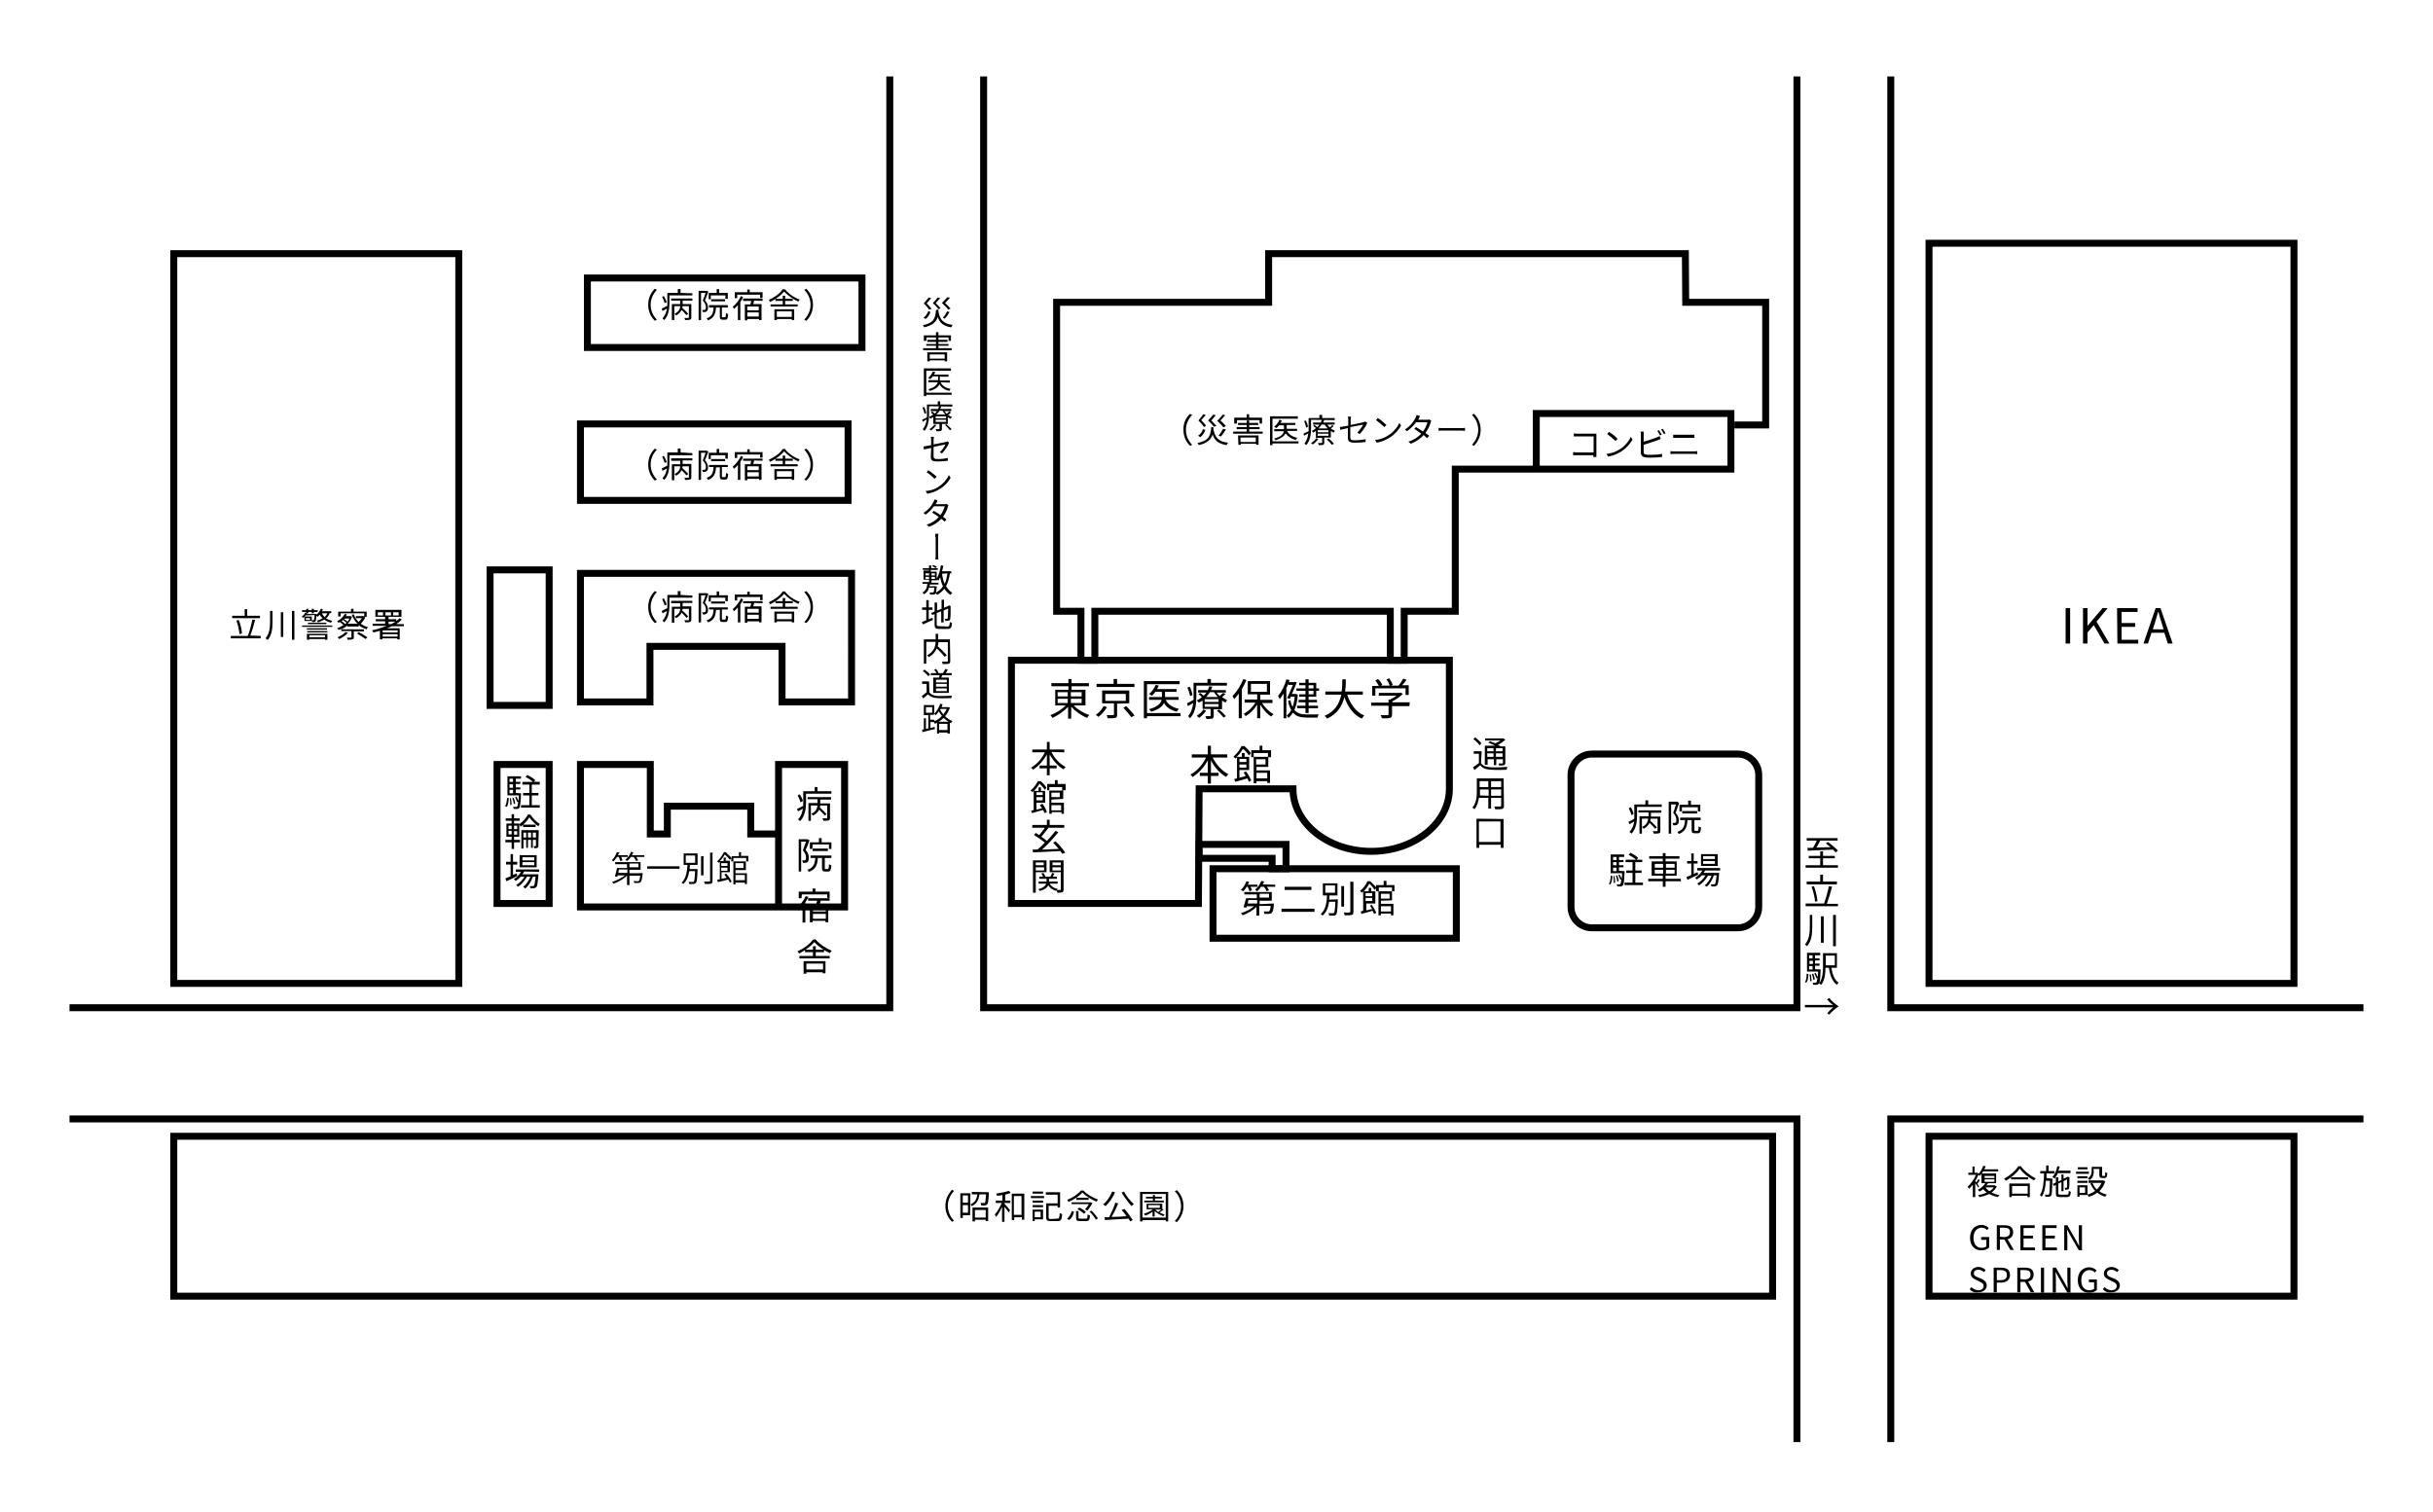 <?xml version="1.0" encoding="utf-8"?>
<!-- Generator: Adobe Illustrator 25.0.1, SVG Export Plug-In . SVG Version: 6.00 Build 0)  -->
<svg version="1.1" id="レイヤー_1" xmlns="http://www.w3.org/2000/svg" xmlns:xlink="http://www.w3.org/1999/xlink" x="0px"
	 y="0px" width="700px" height="435px" viewBox="0 0 700 435" style="enable-background:new 0 0 700 435;" xml:space="preserve">
<style type="text/css">
	.st0{fill:none;stroke:#000000;stroke-width:2;stroke-miterlimit:10;}
	.st1{enable-background:new    ;}
</style>
<g>
	<path class="st0" d="M50,73h82v210H50V73z"/>
	<path class="st0" d="M169,80h79v20h-79V80z"/>
	<path class="st0" d="M167,122h77v22h-77V122z"/>
	<path class="st0" d="M245,165h-78v37h20v-16h38v16h20V165z"/>
	<path class="st0" d="M141,164h17v39h-17V164z"/>
	<path class="st0" d="M224,261v-41h19v41h-76v-41h20.1v20h4.9v-8h24v8h7"/>
	<path class="st0" d="M143,220h15v40h-15V220z"/>
	<path class="st0" d="M20,322h236h27h234v93"/>
	<path class="st0" d="M256,22v268H20"/>
	<path class="st0" d="M517,22v268H283V22"/>
	<path class="st0" d="M680,290H544V22"/>
	<path class="st0" d="M544,415v-93h136"/>
	<path class="st0" d="M499,122.3h9V87h-23l-0.1-14H365v14h-61v88.9h7V190h4v-14.1h85V190h4v-14.1h14.7V135H441"/>
	<path class="st0" d="M442,119h56v16h-56V119z"/>
	<path class="st0" d="M365,243h-20v4h21v3h4v-3v-4H365z"/>
	<path class="st0" d="M349,250h70v20h-70V250z"/>
	<path class="st0" d="M291,190v70h53.8l0.2-33h27c0,9.9,10.1,18,22.5,18s22.5-8.1,22.5-18v-37H291z"/>
	<path class="st0" d="M506,261c0,3.3-2.7,6-6,6h-42c-3.3,0-6-2.7-6-6v-38c0-3.3,2.7-6,6-6h42c3.3,0,6,2.7,6,6V261z"/>
	<path class="st0" d="M50,327h460v46H50V327z"/>
	<path class="st0" d="M555,327h105v46H555V327z"/>
	<path class="st0" d="M555,70h105v213H555V70z"/>
</g>
<path d="M75,183v0.7h-8.6V183h4.9c0.5-1.2,1-3.2,1.3-4.7l0.8,0.1c-0.4,1.5-0.9,3.3-1.4,4.5L75,183z M74.8,177.9h-8v-0.7h3.6v-1.9
	h0.7v1.9h3.7C74.8,177.2,74.8,177.9,74.8,177.9z M68.9,182.5c-0.1-1.1-0.4-2.7-0.9-3.9l0.7-0.2c0.5,1.3,0.9,2.9,0.9,3.9L68.9,182.5z
	"/>
<path d="M78.4,175.8v3.3c0,1.8-0.2,3.7-1.4,5.1c-0.1-0.2-0.4-0.4-0.6-0.5c1.1-1.3,1.3-3,1.3-4.6v-3.3H78.4L78.4,175.8z M81.5,176.2
	v7.1h-0.7v-7.1H81.5z M84.7,175.8v8.3H84v-8.3H84.7z"/>
<path d="M88.1,176.4v-0.3h-1.2v-0.5h1.2v-0.4h0.6v0.4h1v-0.4h0.6v0.4h1.1v0.5h-1.1v0.4h-0.6v-0.4h-1v0.4h-0.4c0,0.1-0.1,0.1-0.1,0.2
	h2.9v0.2c-0.1,1.2-0.2,1.7-0.3,1.9c-0.1,0.1-0.2,0.2-0.4,0.2c-0.2,0-0.4,0-0.6,0c0-0.1,0-0.2-0.1-0.3h-2.1v-1.2
	c-0.1,0.1-0.2,0.2-0.4,0.3c-0.1-0.1-0.3-0.3-0.4-0.4c0.5-0.3,0.9-0.7,1-1.1L88.1,176.4z M86.9,180h8.7v0.4h-8.7V180z M87.9,177.1
	c-0.1,0.1-0.2,0.2-0.3,0.3h2.1v1.1c0.2,0,0.3,0,0.4,0s0.2,0,0.2-0.1c0.1-0.1,0.2-0.5,0.2-1.4L87.9,177.1L87.9,177.1z M89.2,177.9H88
	v0.5h1.2V177.9z M88.3,182.4h5.9v1.7h-0.7v-0.2H89v0.2h-0.7V182.4L88.3,182.4z M94.1,181.2h-5.8v-0.4h5.8V181.2z M88.4,181.6h5.8
	v0.4h-5.8V181.6z M88.6,179.2h5.3v0.4h-5.3V179.2z M89,182.8v0.6h4.5v-0.6H89z M94.8,176.5c-0.2,0.6-0.5,1.1-1,1.4
	c0.5,0.4,1.1,0.6,1.8,0.8c-0.1,0.1-0.3,0.4-0.4,0.5c-0.7-0.2-1.4-0.5-1.9-0.9c-0.5,0.3-1.1,0.6-1.8,0.8c-0.1-0.1-0.2-0.4-0.4-0.5
	c0.7-0.1,1.2-0.4,1.7-0.7c-0.3-0.3-0.6-0.6-0.8-1c-0.2,0.2-0.4,0.4-0.6,0.6c-0.1-0.1-0.3-0.3-0.5-0.4c0.6-0.5,1.1-1.2,1.4-1.9
	l0.6,0.1c-0.1,0.2-0.2,0.4-0.3,0.6h2.7v0.5L94.8,176.5L94.8,176.5z M92.6,176.5c0.2,0.4,0.5,0.8,0.8,1.1c0.3-0.3,0.6-0.7,0.8-1.1
	H92.6z"/>
<path d="M105.1,177.7c-0.3,0.6-0.8,1.3-1.3,1.8c0.6,0.4,1.3,0.8,2.1,1c-0.2,0.1-0.3,0.4-0.4,0.6c-0.9-0.3-1.7-0.7-2.3-1.2v0.4h-3.3
	V180c-0.5,0.5-1.1,0.8-1.7,1.1h6.5v0.6h-2.9v1.7c0,0.4-0.1,0.5-0.4,0.6s-0.7,0.1-1.4,0.1c0-0.2-0.1-0.4-0.2-0.6c0.5,0,1,0,1.1,0
	c0.2,0,0.2,0,0.2-0.2v-1.7h-2.9V181c-0.2,0.1-0.5,0.2-0.8,0.3c-0.1-0.1-0.2-0.4-0.4-0.5c0.6-0.2,1.2-0.5,1.8-0.9
	c-0.2-0.3-0.7-0.6-1-0.9c-0.1,0.1-0.2,0.1-0.4,0.2c-0.1-0.1-0.3-0.3-0.4-0.4c1.1-0.6,1.8-1.4,2.2-2.1l0.6,0.1
	c-0.1,0.2-0.2,0.3-0.3,0.5h1.3h0.1l0.4,0.2c-0.3,0.8-0.7,1.5-1.3,2h2.9c-0.8-0.7-1.3-1.6-1.7-2.6l0.6-0.1c0.3,0.9,0.8,1.6,1.4,2.2
	c0.3-0.3,0.6-0.7,0.9-1.1h-1.7v-0.6h2.1h0.1l0.2,0.1v-0.9H98v0.9h-0.7V176h3.7v-0.8h0.7v0.8h3.8v1.5h-0.7L105.1,177.7z M100.1,182.1
	c-0.6,0.7-1.6,1.4-2.5,1.8c-0.1-0.1-0.3-0.4-0.5-0.5c0.9-0.4,1.8-0.9,2.3-1.5L100.1,182.1z M99.7,179.2c-0.2-0.2-0.7-0.5-1-0.8
	c-0.1,0.1-0.3,0.2-0.4,0.4c0.4,0.2,0.8,0.6,1,0.8C99.4,179.5,99.6,179.4,99.7,179.2L99.7,179.2z M99.2,178c-0.1,0.1-0.1,0.1-0.2,0.2
	c0.4,0.2,0.8,0.5,1,0.7c0.2-0.3,0.4-0.6,0.6-0.9H99.2z M103.2,181.9c0.8,0.4,1.9,1.1,2.5,1.5l-0.5,0.5c-0.6-0.4-1.6-1.1-2.5-1.6
	L103.2,181.9z"/>
<path d="M112.8,180.2c-0.4,0.2-0.9,0.4-1.4,0.6h3.6v3.2h-0.7v-0.3H110v0.3h-0.7v-2.5c-0.6,0.2-1.2,0.4-1.9,0.5
	c-0.1-0.2-0.2-0.5-0.4-0.6c1.4-0.3,2.8-0.7,4.2-1.3h-4v-0.6h3.6v-0.7h-2.7v-0.6h2.7v-0.7H108v-2h7.5v2h-3.7v0.7h2.2v0.5
	c0.4-0.3,0.7-0.5,1-0.8l0.6,0.4c-0.5,0.5-1,0.9-1.6,1.3h2.2v0.6L112.8,180.2L112.8,180.2z M110.2,176.2h-1.5v0.9h1.5V176.2z
	 M114.4,181.4h-4.3v0.6h4.3V181.4z M114.4,183.2v-0.7h-4.3v0.7H114.4z M112.5,177.1v-0.9h-1.6v0.9H112.5z M112.6,179.6
	c0.4-0.2,0.8-0.5,1.2-0.7h-2v0.7H112.6z M113.1,177.1h1.6v-0.9h-1.6V177.1z"/>
<path d="M188.4,83.1l0.6,0.3c-1.1,1.2-1.8,2.6-1.8,4.3c0,1.7,0.7,3.2,1.8,4.3l-0.6,0.3c-1.2-1.2-1.9-2.7-1.9-4.6
	C186.5,85.8,187.2,84.3,188.4,83.1z"/>
<path d="M199.2,84.4V85h-6.6v2.2c0,1.5-0.2,3.6-1.5,4.9c-0.1-0.1-0.4-0.4-0.5-0.5c0.8-0.8,1.1-1.8,1.3-2.8c-0.4,0.2-0.9,0.5-1.3,0.7
	l-0.2-0.7c0.4-0.2,1-0.5,1.6-0.8c0-0.3,0-0.6,0-0.9v-2.8h3v-1.1h0.8v1.1L199.2,84.4L199.2,84.4z M191.2,87.2
	c-0.1-0.5-0.4-1.2-0.7-1.8l0.5-0.2c0.3,0.6,0.7,1.3,0.8,1.8L191.2,87.2z M193.1,85.9h6.1v0.6h-2.8v1h2.5v3.8c0,0.4-0.1,0.6-0.4,0.7
	c-0.3,0.1-0.7,0.1-1.4,0.1c0-0.2-0.1-0.5-0.2-0.6c0.5,0,1,0,1.1,0s0.2,0,0.2-0.2v-3.2h-1.8c0,0.2-0.1,0.3-0.1,0.5
	c0.6,0.5,1.3,1.2,1.7,1.7l-0.5,0.4c-0.3-0.4-0.9-1-1.4-1.5c-0.3,0.6-0.7,1.1-1.6,1.6c-0.1-0.1-0.3-0.4-0.4-0.5
	c1.2-0.6,1.6-1.4,1.6-2.2H194v4h-0.7v-4.6h2.4v-1h-2.6L193.1,85.9L193.1,85.9z"/>
<path d="M203.8,83.9c-0.3,0.8-0.6,1.8-1,2.5c0.7,0.8,0.9,1.5,0.9,2.1c0,0.5-0.1,0.9-0.4,1.1c-0.1,0.1-0.3,0.2-0.5,0.2s-0.4,0-0.6,0
	c0-0.2-0.1-0.5-0.2-0.6c0.2,0,0.4,0,0.6,0c0.1,0,0.2,0,0.3-0.1s0.2-0.4,0.2-0.7c0-0.5-0.2-1.2-0.9-1.9c0.3-0.7,0.6-1.6,0.8-2.2h-1.3
	v7.8H201v-8.4h2.2h0.1L203.8,83.9z M208.6,91.3c0.2,0,0.2-0.2,0.3-1.2c0.1,0.1,0.4,0.2,0.6,0.3c-0.1,1.2-0.2,1.6-0.8,1.6h-0.8
	c-0.6,0-0.8-0.2-0.8-0.9v-2.6H206c-0.1,1.8-0.6,3-2.3,3.7c-0.1-0.2-0.2-0.4-0.4-0.6c1.6-0.5,1.9-1.5,2-3.1H204v-0.7h5.4v0.7h-1.7V91
	c0,0.2,0,0.3,0.2,0.3H208.6L208.6,91.3z M204.5,86.1h-0.6v-1.8h2.3v-1.1h0.7v1.1h2.5V86h-0.7v-1h-4.2V86.1z M204.6,86.7v-0.6h4v0.6
	H204.6z"/>
<path d="M213.8,85.5c-0.2,0.5-0.5,1-0.8,1.4v5.2h-0.7v-4.3c-0.4,0.4-0.7,0.8-1.1,1.1c-0.1-0.2-0.3-0.5-0.4-0.6
	c0.9-0.7,1.8-1.9,2.4-3.1L213.8,85.5z M212.1,85.8h-0.7v-1.7h3.6v-0.8h0.7v0.8h3.7v1.6h-0.7v-0.9h-6.6V85.8z M217,86.5
	c-0.1,0.3-0.2,0.7-0.3,1h2.4v4.6h-0.7v-0.3H215v0.4h-0.7v-4.6h1.6c0.1-0.3,0.2-0.7,0.2-1h-2.3v-0.7h5.6v0.7L217,86.5z M218.3,88.2
	H215v1.1h3.3V88.2z M218.3,91.1v-1.2H215v1.2H218.3z"/>
<path d="M225.9,83.3c1,1.3,2.7,2.4,4.2,2.9c-0.2,0.2-0.3,0.4-0.4,0.6c-1.4-0.6-3.1-1.8-4.1-2.9c-0.8,1-2.4,2.2-4,3
	c-0.1-0.2-0.3-0.4-0.4-0.6c1.6-0.7,3.3-1.9,4-3.1L225.9,83.3z M225.9,87.6h3.6v0.6h-7.8v-0.6h3.5v-1h-2.1V86h2.1v-0.9h0.7V86h2.2
	v0.6h-2.2V87.6z M222.8,89h5.7v3.1h-0.7v-0.3h-4.3v0.3h-0.7V89L222.8,89z M223.5,89.6v1.6h4.3v-1.6H223.5z"/>
<path d="M232,92.3l-0.6-0.3c1.1-1.2,1.8-2.6,1.8-4.3s-0.7-3.2-1.8-4.3l0.6-0.3c1.2,1.2,1.9,2.7,1.9,4.6
	C233.9,89.6,233.2,91.1,232,92.3z"/>
<path d="M188.4,129.1l0.6,0.3c-1.1,1.1-1.8,2.6-1.8,4.3s0.7,3.1,1.8,4.3l-0.6,0.3c-1.2-1.2-1.9-2.7-1.9-4.6S187.2,130.3,188.4,129.1
	z"/>
<path d="M199.2,130.4v0.6h-6.6v2.2c0,1.5-0.2,3.6-1.5,4.9c-0.1-0.1-0.4-0.4-0.5-0.5c0.8-0.8,1.1-1.8,1.3-2.8
	c-0.4,0.2-0.9,0.5-1.3,0.7l-0.2-0.7c0.4-0.2,1-0.5,1.6-0.8c0-0.3,0-0.6,0-0.9v-2.9h3v-1.1h0.8v1.1L199.2,130.4L199.2,130.4z
	 M191.2,133.2c-0.1-0.5-0.4-1.2-0.7-1.8l0.5-0.2c0.3,0.6,0.7,1.3,0.8,1.8L191.2,133.2z M193.1,131.9h6.1v0.6h-2.8v1h2.5v3.8
	c0,0.4-0.1,0.6-0.4,0.7c-0.3,0.1-0.7,0.1-1.4,0.1c0-0.2-0.1-0.5-0.2-0.6c0.5,0,1,0,1.1,0s0.2,0,0.2-0.2v-3.1h-1.8
	c0,0.2-0.1,0.4-0.1,0.5c0.6,0.5,1.3,1.2,1.7,1.7l-0.5,0.4c-0.3-0.4-0.9-1-1.4-1.5c-0.3,0.6-0.7,1.1-1.6,1.6
	c-0.1-0.1-0.3-0.4-0.4-0.5c1.2-0.6,1.6-1.4,1.6-2.2H194v4h-0.7v-4.6h2.4v-1h-2.6L193.1,131.9L193.1,131.9z"/>
<path d="M203.8,129.9c-0.3,0.8-0.6,1.8-1,2.5c0.7,0.8,0.9,1.5,0.9,2.1c0,0.5-0.1,0.9-0.4,1.1c-0.1,0.1-0.3,0.1-0.5,0.2s-0.4,0-0.6,0
	c0-0.2-0.1-0.5-0.2-0.6c0.2,0,0.4,0,0.6,0c0.1,0,0.2,0,0.3-0.1s0.2-0.4,0.2-0.7c0-0.5-0.2-1.2-0.9-1.9c0.3-0.7,0.6-1.6,0.8-2.2h-1.3
	v7.8H201v-8.4h2.2h0.1L203.8,129.9z M208.6,137.3c0.2,0,0.2-0.1,0.3-1.2c0.1,0.1,0.4,0.2,0.6,0.3c-0.1,1.2-0.2,1.6-0.8,1.6h-0.8
	c-0.6,0-0.8-0.2-0.8-0.9v-2.6H206c-0.1,1.8-0.6,3-2.3,3.6c-0.1-0.2-0.2-0.4-0.4-0.6c1.6-0.5,1.9-1.5,2-3.1H204v-0.6h5.4v0.6h-1.7
	v2.6c0,0.2,0,0.3,0.2,0.3L208.6,137.3L208.6,137.3z M204.5,132.1h-0.6v-1.8h2.3v-1.1h0.7v1.1h2.5v1.7h-0.7v-1h-4.2V132.1z
	 M204.6,132.7v-0.6h4v0.6H204.6z"/>
<path d="M213.8,131.5c-0.2,0.5-0.5,1-0.8,1.4v5.2h-0.7v-4.3c-0.4,0.4-0.7,0.8-1.1,1.1c-0.1-0.1-0.3-0.5-0.4-0.6
	c0.9-0.7,1.8-1.9,2.4-3.1L213.8,131.5z M212.1,131.8h-0.7v-1.7h3.6v-0.8h0.7v0.8h3.7v1.6h-0.7v-0.9h-6.6V131.8z M217,132.5
	c-0.1,0.4-0.2,0.7-0.3,1h2.4v4.6h-0.7v-0.3H215v0.4h-0.7v-4.6h1.6c0.1-0.3,0.2-0.7,0.2-1h-2.3V132h5.6v0.6L217,132.5L217,132.5z
	 M218.3,134.2H215v1.1h3.3V134.2z M218.3,137.1v-1.2H215v1.2H218.3z"/>
<path d="M225.9,129.3c1,1.3,2.7,2.4,4.2,2.9c-0.2,0.1-0.3,0.4-0.4,0.6c-1.4-0.6-3.1-1.8-4.1-2.9c-0.8,1-2.4,2.2-4,3
	c-0.1-0.1-0.3-0.4-0.4-0.6c1.6-0.7,3.3-1.9,4-3.1h0.7V129.3z M225.9,133.6h3.6v0.6h-7.8v-0.6h3.5v-1h-2.1V132h2.1v-0.9h0.7v0.9h2.2
	v0.6h-2.2V133.6z M222.8,135h5.7v3.1h-0.7v-0.3h-4.3v0.3h-0.7V135L222.8,135z M223.5,135.6v1.6h4.3v-1.6H223.5z"/>
<path d="M232,138.3l-0.6-0.3c1.1-1.1,1.8-2.6,1.8-4.3s-0.7-3.1-1.8-4.3l0.6-0.3c1.2,1.2,1.9,2.7,1.9,4.6S233.2,137.1,232,138.3z"/>
<path d="M342.4,119.1l0.6,0.3c-1.1,1.2-1.8,2.6-1.8,4.3c0,1.7,0.7,3.2,1.8,4.3l-0.6,0.3c-1.2-1.2-1.9-2.7-1.9-4.6
	C340.4,121.8,341.2,120.2,342.4,119.1z"/>
<path d="M349.1,122.9c0,0.2,0,0.4,0,0.5c0.4,2.4,1.4,3.7,4.2,4c-0.1,0.2-0.3,0.5-0.4,0.7c-2.3-0.4-3.5-1.3-4-3.1
	c-0.5,1.5-1.5,2.5-4,3.1c-0.1-0.2-0.2-0.5-0.4-0.6c3.4-0.7,3.8-2.2,4-4.6L349.1,122.9L349.1,122.9z M346.8,123.7
	c-0.3,0.8-0.7,1.6-1.5,2.1l-0.6-0.4c0.7-0.4,1.2-1.2,1.4-1.9L346.8,123.7z M346.4,122.9c-0.3-0.5-0.9-1.2-1.6-1.9
	c0.5-0.6,1.1-1.3,1.4-1.8l0.7,0.2c-0.4,0.5-0.9,1.1-1.3,1.5c0.5,0.5,1.1,1.2,1.4,1.6L346.4,122.9z M349.2,122.8
	c-0.3-0.5-1-1.2-1.6-1.8c0.5-0.6,1.1-1.2,1.5-1.7l0.7,0.2c-0.4,0.5-0.9,1-1.3,1.5c0.5,0.5,1.1,1.1,1.5,1.6L349.2,122.8z M352,123
	c-0.4-0.5-1.1-1.3-1.8-1.9c0.6-0.6,1.3-1.3,1.6-1.8l0.7,0.2c-0.4,0.5-1,1.1-1.4,1.5c0.6,0.5,1.3,1.2,1.6,1.6L352,123z M350.6,125.4
	c0.4-0.5,1-1.4,1.3-2l0.8,0.2c-0.4,0.7-1,1.5-1.4,2L350.6,125.4z"/>
<path d="M363.3,124.2v0.6h-8.5v-0.6h3.9v-0.7h-2.9v-0.6h2.9v-0.6h-2.5v-0.6h2.5V121h0.7v0.7h2.6v0.6h-2.6v0.6h3v0.6h-3v0.7
	C359.4,124.2,363.3,124.2,363.3,124.2z M355.8,121.9h-0.7v-1.7h3.6v-1h0.7v1h3.7v1.7h-0.7v-1h-6.5v1H355.8z M356.2,125.3h5.9v2.7
	h-0.7v-0.3H357v0.3h-0.7L356.2,125.3L356.2,125.3z M356.9,125.9v1.3h4.4v-1.3H356.9z"/>
<path d="M373.6,127.6h-7.5v0.5h-0.7v-8.3h8v0.7h-7.3v6.5h7.5V127.6z M370.3,124c0.5,1,1.5,1.7,3,2c-0.2,0.1-0.4,0.4-0.5,0.6
	c-1.3-0.3-2.3-1-2.9-1.9c-0.4,0.7-1.1,1.4-2.9,2c-0.1-0.2-0.3-0.4-0.4-0.5c2-0.5,2.6-1.3,2.8-2.1h-2.8v-0.6h2.8l0,0v-1.1H368
	c-0.2,0.3-0.5,0.6-0.8,0.8c-0.1-0.1-0.4-0.3-0.6-0.4c0.6-0.5,1.2-1.2,1.5-2l0.7,0.2c-0.1,0.2-0.2,0.5-0.4,0.7h4.3v0.6h-2.5v1.1l0,0
	h3v0.6L370.3,124z"/>
<path d="M377.2,120.8v2.5c0,1.5-0.2,3.5-1.4,4.8c-0.1-0.1-0.4-0.4-0.5-0.5c0.7-0.8,1-1.9,1.1-2.9c-0.4,0.2-0.8,0.5-1.2,0.7l-0.2-0.6
	c0.4-0.2,0.9-0.4,1.5-0.7c0-0.2,0-0.5,0-0.7v-3.1h3.1v-0.9h0.8v0.9h3.6v0.6L377.2,120.8L377.2,120.8z M375.8,123.1
	c-0.1-0.5-0.3-1.3-0.6-1.9l0.5-0.2c0.3,0.6,0.6,1.4,0.6,1.8L375.8,123.1z M383.7,122.6c-0.2,0.2-0.5,0.5-0.8,0.7
	c0.4,0.3,0.8,0.5,1.2,0.7c-0.1,0.1-0.3,0.3-0.4,0.5c-0.3-0.1-0.5-0.3-0.8-0.5v1.9H381v1.5c0,0.3-0.1,0.5-0.3,0.6
	c-0.3,0.1-0.7,0.1-1.3,0.1c0-0.2-0.1-0.4-0.2-0.6c0.5,0,0.9,0,1,0s0.2,0,0.2-0.1V126h-1.8v-2c-0.2,0.2-0.5,0.3-0.8,0.5
	c-0.1-0.2-0.3-0.4-0.4-0.5c0.5-0.2,0.9-0.5,1.2-0.8c-0.2-0.2-0.5-0.4-0.8-0.6l0.4-0.3c0.2,0.2,0.5,0.4,0.8,0.6
	c0.2-0.2,0.5-0.5,0.6-0.7h-1.8v-0.6h2.2c0.1-0.3,0.3-0.6,0.3-0.8l0.7,0.1c-0.1,0.2-0.2,0.5-0.3,0.7h3.3v0.6h-2.1
	c0.2,0.3,0.4,0.5,0.7,0.8c0.3-0.2,0.6-0.5,0.7-0.7L383.7,122.6z M379.3,126.3c-0.4,0.6-1,1.2-1.6,1.6c-0.1-0.1-0.4-0.3-0.5-0.4
	c0.6-0.3,1.1-0.8,1.5-1.4L379.3,126.3z M382.2,123.8h-3.1v0.6h3.1V123.8z M382.2,124.8h-3.1v0.6h3.1V124.8z M382,123.3
	c-0.3-0.3-0.6-0.7-0.9-1.1h-0.9c-0.2,0.4-0.5,0.8-0.9,1.1H382z M382.3,126.2c0.5,0.4,1.2,1.1,1.5,1.5l-0.6,0.3
	c-0.3-0.4-0.9-1.1-1.5-1.5L382.3,126.2z"/>
<path d="M387.8,123.2c-1,0.2-1.8,0.4-2.2,0.5l-0.1-0.8c0.4-0.1,1.4-0.2,2.4-0.4v-1.7c0-0.3,0-0.6-0.1-0.9h0.9c0,0.3-0.1,0.6-0.1,0.9
	v1.5c1.6-0.3,3.3-0.7,3.7-0.8c0.2-0.1,0.4-0.1,0.5-0.2l0.6,0.4c-0.1,0.1-0.2,0.3-0.2,0.4c-0.4,0.8-1.2,2-2,2.8l-0.7-0.4
	c0.7-0.7,1.4-1.7,1.7-2.3c-0.2,0-1.9,0.4-3.7,0.7v2.9c0,0.7,0.2,0.9,1.4,0.9c1.1,0,2-0.1,3-0.3v0.8c-0.9,0.1-1.8,0.2-3,0.2
	c-1.8,0-2.1-0.5-2.1-1.4L387.8,123.2L387.8,123.2z"/>
<path d="M399.4,125.3c1.5-0.9,2.7-2.4,3.2-3.6l0.5,0.8c-0.7,1.2-1.8,2.5-3.2,3.4c-1,0.6-2.2,1.2-3.8,1.5l-0.5-0.8
	C397.3,126.5,398.5,125.9,399.4,125.3z M398.9,122.3l-0.6,0.6c-0.5-0.5-1.7-1.5-2.4-2l0.5-0.6C397.1,120.7,398.3,121.7,398.9,122.3z
	"/>
<path d="M408.2,120.5c-0.1,0.1-0.1,0.2-0.2,0.3h2.6c0.3,0,0.5,0,0.6-0.1l0.6,0.4c-0.1,0.1-0.2,0.4-0.2,0.5c-0.2,0.9-0.8,2-1.5,3
	c0.4,0.3,0.8,0.6,1.1,0.8l-0.6,0.7c-0.3-0.3-0.7-0.6-1-0.9c-0.9,1-2,1.8-3.7,2.5l-0.7-0.6c1.6-0.5,2.9-1.4,3.7-2.3
	c-0.7-0.5-1.4-1-2-1.4l0.5-0.5c0.6,0.4,1.4,0.8,2,1.3c0.6-0.8,1.1-1.9,1.3-2.7h-3.3c-0.6,0.9-1.5,1.8-2.6,2.6l-0.6-0.5
	c1.7-1,2.6-2.5,3.1-3.4c0.1-0.2,0.2-0.5,0.3-0.8l0.9,0.3C408.5,120,408.3,120.3,408.2,120.5L408.2,120.5z"/>
<path d="M415.2,123.2h5.3c0.5,0,0.8,0,1-0.1v0.9c-0.2,0-0.6-0.1-1-0.1h-5.3c-0.5,0-1,0-1.3,0.1v-0.9
	C414.1,123.2,414.7,123.2,415.2,123.2z"/>
<path d="M424.1,128.3l-0.6-0.3c1.1-1.2,1.8-2.6,1.8-4.3s-0.7-3.2-1.8-4.3l0.6-0.3c1.2,1.2,1.9,2.7,1.9,4.6
	C426,125.6,425.2,127.1,424.1,128.3z"/>
<path d="M308.9,203c1.1,1.2,2.9,2.2,4.5,2.8c-0.2,0.2-0.5,0.5-0.6,0.8c-1.6-0.6-3.4-1.9-4.6-3.2v3.4h-0.9v-3.4
	c-1.2,1.3-3,2.5-4.5,3.2c-0.1-0.2-0.4-0.6-0.6-0.8c1.6-0.6,3.3-1.6,4.4-2.8h-3v-4.5h3.8v-1h-4.9v-0.9h4.9v-1.2h0.9v1.2h5v0.9h-5v1h4
	v4.5H308.9z M304.3,200.4h2.9v-1.2h-2.9V200.4z M304.3,202.3h2.9v-1.2h-2.9V202.3z M308.1,199.2v1.2h3.1v-1.2H308.1z M311.2,201.1
	h-3.1v1.2h3.1V201.1z"/>
<path d="M318.5,203.5c-0.6,1-1.5,2.1-2.5,2.8c-0.2-0.2-0.5-0.4-0.7-0.6c0.9-0.6,1.8-1.6,2.2-2.5L318.5,203.5z M326.3,197.7h-10.8
	v-0.9h4.9v-1.4h1v1.4h5v0.9H326.3z M321.4,202.5v3.2c0,0.5-0.1,0.8-0.5,0.9c-0.4,0.1-1.1,0.1-2.2,0.1c0-0.2-0.2-0.6-0.3-0.9
	c0.9,0,1.6,0,1.8,0c0.2,0,0.3-0.1,0.3-0.2v-3.2h-3.4v-3.7h7.8v3.7L321.4,202.5z M318,201.7h5.9v-2H318V201.7z M324,203.2
	c0.8,0.8,1.9,1.9,2.4,2.7l-0.9,0.5c-0.5-0.7-1.5-1.9-2.3-2.7L324,203.2z"/>
<path d="M339.7,206.1H330v0.6h-0.9V196h10.3v0.9H330v8.3h9.6L339.7,206.1z M335.4,201.4c0.6,1.3,2,2.2,3.8,2.6
	c-0.2,0.2-0.5,0.5-0.6,0.8c-1.7-0.4-3-1.2-3.7-2.5c-0.5,1-1.5,1.9-3.7,2.5c-0.1-0.2-0.4-0.5-0.6-0.7c2.5-0.7,3.4-1.7,3.6-2.7h-3.6
	v-0.8h3.7v-0.1v-1.4h-1.9c-0.3,0.4-0.6,0.8-1,1.1c-0.2-0.1-0.6-0.4-0.8-0.5c0.8-0.6,1.5-1.6,1.9-2.6l0.9,0.2c-0.1,0.3-0.3,0.6-0.5,1
	h5.6v0.8h-3.3v1.4v0.1h3.9v0.8L335.4,201.4L335.4,201.4z"/>
<path d="M344.2,197.3v3.2c0,1.9-0.2,4.5-1.8,6.2c-0.1-0.2-0.5-0.5-0.6-0.6c1-1.1,1.3-2.4,1.5-3.8c-0.5,0.3-1,0.6-1.5,0.9l-0.3-0.8
	c0.5-0.2,1.1-0.6,1.9-1c0-0.3,0-0.6,0-0.9v-4h4v-1.1h1v1.1h4.6v0.8L344.2,197.3L344.2,197.3z M342.4,200.3c-0.1-0.6-0.4-1.6-0.8-2.4
	l0.7-0.3c0.4,0.8,0.7,1.8,0.8,2.4L342.4,200.3z M352.6,199.7c-0.3,0.3-0.7,0.6-1,0.9c0.5,0.4,1,0.6,1.5,0.9
	c-0.2,0.2-0.4,0.4-0.5,0.7c-0.4-0.2-0.7-0.4-1-0.6v2.5h-2.4v1.9c0,0.4-0.1,0.6-0.4,0.8c-0.4,0.1-0.9,0.1-1.7,0.1
	c0-0.2-0.2-0.5-0.3-0.8c0.6,0,1.1,0,1.3,0c0.2,0,0.2,0,0.2-0.2V204H346v-2.4c-0.3,0.2-0.7,0.4-1.1,0.6c-0.1-0.2-0.4-0.5-0.6-0.6
	c0.6-0.3,1.1-0.6,1.5-1c-0.3-0.3-0.6-0.6-1-0.8l0.5-0.4c0.3,0.2,0.7,0.5,1,0.8c0.3-0.3,0.6-0.6,0.8-0.9h-2.4v-0.7h2.8
	c0.2-0.4,0.3-0.7,0.4-1.1l0.9,0.1c-0.1,0.3-0.2,0.6-0.4,1h4.3v0.7H350c0.3,0.4,0.6,0.7,0.9,1c0.3-0.3,0.7-0.6,1-0.9L352.6,199.7z
	 M347,204.5c-0.5,0.8-1.3,1.6-2,2.1c-0.1-0.2-0.5-0.4-0.7-0.6c0.7-0.4,1.5-1.1,1.9-1.8L347,204.5z M350.6,201.2h-4v0.8h4V201.2z
	 M350.6,202.6h-4v0.8h4V202.6z M350.4,200.6c-0.4-0.4-0.8-0.9-1.1-1.4h-1.2c-0.3,0.5-0.7,1-1.1,1.4H350.4z M350.8,204.2
	c0.7,0.6,1.5,1.4,1.9,1.9l-0.7,0.4c-0.4-0.6-1.2-1.4-1.9-2L350.8,204.2z"/>
<path d="M358.6,195.7c-0.4,0.9-0.8,1.8-1.3,2.6v8.4h-0.9v-7.1c-0.4,0.6-0.9,1.1-1.3,1.6c-0.1-0.2-0.4-0.7-0.5-0.9
	c1.2-1.2,2.4-3,3.1-4.9L358.6,195.7z M363.1,202.3c0.8,1.3,2.1,2.6,3.3,3.2c-0.2,0.2-0.5,0.5-0.7,0.7c-1.1-0.7-2.3-2-3.1-3.4v3.9
	h-0.9v-3.9c-0.9,1.4-2.1,2.6-3.3,3.3c-0.2-0.2-0.4-0.6-0.6-0.7c1.3-0.6,2.6-1.9,3.4-3.2h-3.1v-0.9h3.6v-1.5H359V196h6.4v3.9h-2.8
	v1.5h3.5v0.9L363.1,202.3z M359.9,199.1h4.6v-2.3h-4.6V199.1z"/>
<path d="M371,195.7c-0.2,0.8-0.5,1.6-0.9,2.3v8.7h-0.8v-7.1c-0.4,0.6-0.7,1.1-1.1,1.6c-0.1-0.2-0.3-0.7-0.5-0.9
	c1-1.2,1.9-2.9,2.4-4.8L371,195.7z M373.4,199.9c-0.1,1.8-0.5,3.3-1,4.4c0.8,1,2,1.3,3.6,1.3c0.4,0,2.9,0,3.4,0
	c-0.1,0.2-0.3,0.6-0.3,0.9H376c-1.8,0-3-0.3-4-1.4c-0.4,0.6-0.8,1.1-1.3,1.5c-0.1-0.2-0.4-0.5-0.5-0.7c0.5-0.4,1-0.9,1.3-1.6
	c-0.4-0.6-0.7-1.5-0.9-2.6l0.7-0.2c0.1,0.8,0.3,1.4,0.6,1.9c0.3-0.8,0.5-1.8,0.6-2.9h-1.1l-0.3,0.6l-0.8-0.2
	c0.6-1.2,1.2-2.7,1.7-3.8h-1.3v-0.8h1.7l0.1-0.1l0.6,0.2c-0.4,0.9-0.9,2.2-1.4,3.3h1h0.1L373.4,199.9z M375.6,197.2h-1.8v-0.7h1.8
	v-1h0.9v1h2.2v1.6h0.8v0.7h-0.8v1.7h-2.2v0.9h2.4v0.7h-2.4v1h2.7v0.7h-2.7v1.4h-0.9v-1.4h-2.4v-0.7h2.4v-1h-2v-0.7h2v-0.9h-1.8v-0.7
	h1.8v-1H373v-0.7h2.6V197.2z M376.5,197.2v0.9h1.4v-0.9H376.5z M377.9,198.8h-1.4v1h1.4V198.8z"/>
<path d="M387.6,199.9c0.9,2.7,2.5,5,4.9,6c-0.2,0.2-0.5,0.6-0.7,0.9c-2.4-1.1-4-3.3-5-6.2c-0.6,2.4-1.9,4.8-5,6.2
	c-0.1-0.2-0.4-0.6-0.7-0.8c3.1-1.3,4.3-3.7,4.8-6.1h-4.6V199h4.7c0.2-1.3,0.2-2.6,0.2-3.5h1c0,1,0,2.2-0.2,3.5h5.1v0.9L387.6,199.9
	L387.6,199.9z"/>
<path d="M405.5,203.2h-5v2.4c0,0.6-0.1,0.8-0.6,1s-1.2,0.1-2.3,0.1c-0.1-0.3-0.2-0.6-0.4-0.9c1,0,1.8,0,2,0c0.3,0,0.3-0.1,0.3-0.3
	v-2.4h-5v-0.9h5v-0.9h0.5c0.6-0.3,1.2-0.7,1.8-1.1h-5.1v-0.8h6.1l0.2-0.1l0.6,0.4c-0.8,0.8-1.9,1.6-3,2.1v0.3h5L405.5,203.2
	L405.5,203.2z M395.7,200.2h-0.9v-2.8h1.9c-0.2-0.5-0.7-1.1-1-1.6l0.8-0.4c0.5,0.5,1,1.2,1.2,1.7l-0.4,0.2h2.5
	c-0.1-0.5-0.5-1.3-0.9-1.8l0.8-0.3c0.4,0.6,0.9,1.4,1,1.9l-0.5,0.2h2.2c0.5-0.6,1-1.4,1.3-2l1,0.3c-0.4,0.6-0.9,1.2-1.3,1.6h1.9v2.8
	h-0.9v-1.9h-8.7V200.2L395.7,200.2z"/>
<path d="M478.1,231.5v0.7H471v2.4c0,1.6-0.2,3.9-1.6,5.3c-0.1-0.1-0.4-0.4-0.6-0.5c0.9-0.9,1.2-2,1.4-3c-0.5,0.3-1,0.6-1.4,0.8
	l-0.3-0.7c0.5-0.2,1.1-0.5,1.7-0.9c0-0.3,0-0.6,0-1v-3.1h3.2v-1.2h0.8v1.2H478.1z M469.4,234.6c-0.1-0.5-0.5-1.4-0.8-2l0.6-0.3
	c0.4,0.6,0.7,1.4,0.8,1.9L469.4,234.6z M471.4,233.2h6.6v0.7h-3v1.1h2.7v4.1c0,0.4-0.1,0.6-0.4,0.7c-0.3,0.1-0.8,0.1-1.5,0.1
	c0-0.2-0.2-0.5-0.3-0.7c0.6,0,1.1,0,1.2,0c0.2,0,0.2,0,0.2-0.2v-3.4h-2c0,0.2,0,0.4-0.1,0.6c0.7,0.6,1.5,1.4,1.9,1.9l-0.5,0.4
	c-0.3-0.4-1-1.1-1.6-1.7c-0.3,0.6-0.8,1.2-1.7,1.7c-0.1-0.2-0.3-0.4-0.5-0.5c1.4-0.6,1.7-1.6,1.8-2.4h-1.8v4.3h-0.7v-5h2.6v-1.1
	h-2.9L471.4,233.2z"/>
<path d="M483.1,231.1c-0.3,0.9-0.7,1.9-1,2.8c0.8,0.9,0.9,1.6,0.9,2.2c0,0.6-0.1,1-0.4,1.2c-0.1,0.1-0.3,0.2-0.5,0.2s-0.5,0-0.7,0
	c0-0.2-0.1-0.5-0.2-0.7c0.2,0,0.5,0,0.6,0s0.2,0,0.3-0.1c0.2-0.1,0.2-0.4,0.2-0.7c0-0.6-0.2-1.3-0.9-2.1c0.3-0.8,0.6-1.7,0.8-2.4
	h-1.4v8.4h-0.7v-9.2h2.4h0.1L483.1,231.1z M488.4,239.1c0.2,0,0.3-0.2,0.3-1.3c0.2,0.1,0.5,0.3,0.7,0.3c-0.1,1.4-0.3,1.7-0.9,1.7
	h-0.9c-0.7,0-0.9-0.2-0.9-1V236h-1.2c-0.1,2-0.6,3.3-2.5,4c-0.1-0.2-0.3-0.5-0.4-0.6c1.7-0.6,2.1-1.6,2.2-3.4h-1.4v-0.7h5.9v0.7
	h-1.8v2.8c0,0.2,0,0.3,0.3,0.3H488.4z M483.9,233.5h-0.7v-1.9h2.5v-1.2h0.8v1.2h2.7v1.9h-0.7v-1.2h-4.6L483.9,233.5z M484,234.1
	v-0.7h4.3v0.7H484z"/>
<path d="M462.9,254.3c0.4-0.5,0.5-1.4,0.5-2.3l0.5,0.1c0,0.9-0.2,1.9-0.6,2.5L462.9,254.3z M467.4,250.7c0,0,0,0.2,0,0.3
	c-0.1,2.6-0.2,3.5-0.5,3.8c-0.2,0.2-0.3,0.2-0.6,0.3c-0.2,0-0.6,0-1,0c0-0.2-0.1-0.5-0.2-0.6c0.4,0,0.7,0,0.8,0s0.2,0,0.3-0.1
	c0.1-0.1,0.2-0.5,0.3-1.3l-0.3,0.1c-0.1-0.4-0.4-0.9-0.6-1.4l0.4-0.1c0.2,0.4,0.5,0.9,0.6,1.2c0-0.4,0.1-0.9,0.1-1.6h-3.3v-5.4h3.9
	v0.7h-1.5v0.9h1.3v0.6h-1.3v0.9h1.3v0.6h-1.3v1L467.4,250.7L467.4,250.7z M464.1,246.6v0.9h1v-0.9H464.1z M465.1,248.1h-1v0.9h1
	V248.1z M464.1,250.7h1v-1h-1V250.7z M464.5,252.1c0.1,0.6,0.2,1.4,0.2,1.9l-0.4,0.1c0-0.5,0-1.3-0.1-1.9L464.5,252.1z M465.3,253.7
	c0-0.4-0.2-1.2-0.4-1.7l0.4-0.1c0.2,0.5,0.4,1.2,0.4,1.7L465.3,253.7z M472.7,254v0.7h-5.3V254h2.3v-2.8h-1.8v-0.7h1.8v-2.4h-2v-0.7
	h3c-0.5-0.5-1.4-1-2.1-1.4l0.5-0.6c0.8,0.4,1.8,1,2.2,1.5l-0.4,0.5h1.6v0.7h-2v2.4h1.8v0.7h-1.8v2.8H472.7L472.7,254z"/>
<path d="M483.6,253.6h-4.4v1.6h-0.8v-1.6h-4.2v-0.7h4.2V252h-3.2v-4.1h3.2v-0.8h-3.9v-0.7h3.9v-0.9h0.8v0.9h4v0.7h-4v0.8h3.2v4.1
	h-3.2v0.9h4.4V253.6z M476.1,249.7h2.4v-1.1h-2.4V249.7z M478.5,251.4v-1.1h-2.4v1.1H478.5z M479.3,248.6v1.1h2.5v-1.1H479.3z
	 M481.8,250.3h-2.5v1.1h2.5V250.3z"/>
<path d="M488.6,251.7c-1.1,0.5-2.2,1.1-3.1,1.5l-0.3-0.8c0.4-0.2,0.9-0.4,1.4-0.6v-3.3h-1.2v-0.7h1.2v-2.2h0.7v2.2h1.1v0.7h-1.1v3
	l1.1-0.5L488.6,251.7z M490.6,250.5c-0.1,0.2-0.3,0.5-0.5,0.7h4.5c0,0,0,0.2,0,0.3c-0.2,2.2-0.3,3-0.6,3.3c-0.2,0.2-0.4,0.2-0.6,0.3
	c-0.2,0-0.6,0-1,0c0-0.2-0.1-0.5-0.2-0.6c0.4,0,0.7,0,0.9,0c0.1,0,0.2,0,0.3-0.1c0.2-0.2,0.3-0.9,0.5-2.5h-0.8
	c-0.4,1.2-1.2,2.6-2.1,3.3c-0.1-0.2-0.4-0.3-0.6-0.4c0.9-0.6,1.6-1.7,2-2.8h-1c-0.6,1.1-1.6,2.2-2.6,2.8c-0.1-0.2-0.3-0.4-0.5-0.5
	c0.9-0.5,1.8-1.4,2.4-2.4h-1.1c-0.4,0.5-0.9,0.9-1.4,1.2c-0.1-0.1-0.4-0.4-0.5-0.5c0.8-0.5,1.6-1.2,2.1-2.1h-1.5v-0.7h6.6v0.7H490.6
	z M494.2,249.2h-4.8v-3.4h4.8V249.2z M493.4,246.4H490v0.8h3.4V246.4z M493.4,247.8H490v0.8h3.4V247.8z"/>
<path d="M348.9,218c1,2,2.7,3.9,4.5,4.8c-0.2,0.2-0.5,0.5-0.6,0.8c-1.8-1-3.4-2.8-4.4-4.8v3.6h2.2v0.9h-2.2v2.2h-0.9v-2.2h-2.3v-0.9
	h2.3v-3.6c-1.1,2-2.7,3.8-4.4,4.8c-0.1-0.2-0.4-0.5-0.6-0.7c1.8-0.9,3.5-2.8,4.5-4.9h-4.1v-0.9h4.6v-2.5h0.9v2.5h4.7v0.9L348.9,218z
	"/>
<path d="M358.5,222c0.6,0.8,1.2,1.9,1.5,2.6l-0.7,0.4c-0.1-0.3-0.2-0.6-0.4-1c-1.2,0.4-2.5,0.7-3.5,1l-0.3-0.8l0.8-0.2v-6.1
	c-0.1,0.1-0.3,0.3-0.5,0.4c-0.1-0.2-0.4-0.4-0.5-0.6c1.1-0.9,1.9-2.1,2.3-3h0.8c0.7,0.6,1.5,1.4,1.9,2.1l-0.6,0.6
	c-0.3-0.5-1-1.4-1.7-1.9c-0.4,0.7-1,1.6-1.8,2.3h1.5v-1.1h0.8v1.1h1.3v3.8h-2.8v2.2c0.6-0.1,1.2-0.3,1.8-0.5c-0.2-0.4-0.4-0.7-0.6-1
	L358.5,222z M356.6,218.4v0.9h2v-0.9H356.6z M358.6,220.9V220h-2v0.9H358.6z M361.5,220.7v1h3.9v3.6h-0.8v-0.5h-3.1v0.6h-0.8v-7.5
	H360v-2h2.4v-1.3h0.8v1.3h2.5v2h-0.8v2.8L361.5,220.7z M360.7,216.7v1.1h4.1v-1.1H360.7z M364.1,218.5h-2.7v1.5h2.7V218.5z
	 M361.5,222.4v1.6h3.1v-1.6H361.5z"/>
<path d="M358.7,255.2c-0.3,0.5-0.7,1-1,1.3c-0.1-0.1-0.5-0.3-0.7-0.4c0.7-0.6,1.3-1.6,1.6-2.5l0.8,0.2c-0.1,0.3-0.2,0.5-0.4,0.8h2.8
	v0.6h-2c0.2,0.4,0.3,0.7,0.4,1l-0.7,0.3c-0.1-0.3-0.3-0.8-0.5-1.3H358.7z M366.5,260c0,0,0,0.2,0,0.3c-0.1,1.5-0.3,2.1-0.6,2.4
	c-0.2,0.2-0.4,0.2-0.7,0.3c-0.3,0-0.8,0-1.4,0c0-0.2-0.1-0.5-0.2-0.7c0.5,0,1,0,1.2,0s0.3,0,0.4-0.1s0.3-0.6,0.4-1.5h-3.3v2.8h-0.8
	V261c-1,1-2.6,1.9-4,2.4c-0.1-0.2-0.3-0.5-0.5-0.6c1.3-0.4,2.8-1.1,3.8-2h-2.1c0,0.1-0.1,0.3-0.1,0.4l-0.8-0.1
	c0.2-0.7,0.5-1.8,0.7-2.6h3.1v-1.1H358v-0.7h7.9v2.5h-3.5v1L366.5,260L366.5,260z M359.2,259c-0.1,0.3-0.2,0.7-0.2,1h2.7v-1H359.2z
	 M366.9,254.6v0.6h-2.4c0.3,0.4,0.5,0.7,0.6,1l-0.7,0.3c-0.1-0.4-0.4-0.9-0.8-1.3h-0.8c-0.3,0.5-0.7,0.9-1.1,1.3
	c-0.1-0.1-0.5-0.4-0.6-0.5c0.8-0.6,1.4-1.5,1.8-2.5l0.8,0.2c-0.1,0.3-0.2,0.5-0.4,0.8L366.9,254.6L366.9,254.6z M362.4,258.3h2.7
	v-1.1h-2.7V258.3z"/>
<path d="M378.2,261.5v0.9h-9.5v-0.9H378.2z M377.3,255.2v0.9h-7.7v-0.9L377.3,255.2L377.3,255.2z"/>
<path d="M384.9,258.8c0,0,0,0.2,0,0.4c-0.1,2.7-0.2,3.7-0.5,4c-0.2,0.2-0.4,0.3-0.7,0.3c-0.3,0-0.8,0-1.3,0c0-0.2-0.1-0.5-0.2-0.7
	c0.5,0,1,0,1.2,0s0.3,0,0.4-0.1c0.2-0.2,0.3-1,0.4-3.2h-1.8c-0.2,1.6-0.8,3.1-1.9,4c-0.1-0.2-0.4-0.4-0.5-0.5
	c1.5-1.2,1.7-3.4,1.8-5.3h-1.2v-3.5h4.2v3.5h-2.3c0,0.4,0,0.8-0.1,1.2L384.9,258.8L384.9,258.8z M381.3,256.9h2.8v-2.1h-2.8V256.9z
	 M386.7,260.9h-0.8V255h0.8V260.9z M389.4,253.8v8.6c0,0.5-0.1,0.8-0.5,0.9s-1,0.1-2,0.1c0-0.2-0.2-0.6-0.3-0.8c0.8,0,1.4,0,1.6,0
	s0.3-0.1,0.3-0.3v-8.6L389.4,253.8z"/>
<path d="M394.6,260.3c0.6,0.8,1.1,1.8,1.4,2.4l-0.7,0.3c-0.1-0.3-0.2-0.6-0.4-0.9c-1.1,0.3-2.3,0.7-3.2,0.9l-0.2-0.7l0.7-0.2v-5.6
	c-0.1,0.1-0.3,0.3-0.4,0.4c-0.1-0.2-0.4-0.4-0.5-0.5c1-0.8,1.8-1.9,2.1-2.8h0.8c0.7,0.6,1.4,1.3,1.8,1.9l-0.5,0.6
	c-0.3-0.5-0.9-1.3-1.5-1.8c-0.4,0.7-0.9,1.4-1.6,2.2h1.4v-1h0.7v1h1.2v3.5h-2.6v2c0.5-0.1,1.1-0.3,1.7-0.4c-0.2-0.3-0.4-0.6-0.6-0.9
	L394.6,260.3z M392.9,257v0.9h1.9V257H392.9z M394.8,259.3v-0.9h-1.9v0.9H394.8z M397.3,259.2v0.9h3.6v3.3h-0.7v-0.5h-2.9v0.5h-0.7
	v-6.9h-0.7v-1.8h2.2v-1.2h0.8v1.2h2.3v1.8h-0.7v2.6L397.3,259.2L397.3,259.2z M396.7,255.4v1.1h3.8v-1.1H396.7z M399.8,257.2h-2.5
	v1.4h2.5V257.2z M397.3,260.8v1.5h2.9v-1.5H397.3z"/>
<path d="M273.9,342.4l0.6,0.3c-1.1,1.2-1.8,2.6-1.8,4.3s0.7,3.2,1.8,4.3l-0.6,0.3c-1.2-1.2-1.9-2.7-1.9-4.6S272.8,343.6,273.9,342.4
	L273.9,342.4z"/>
<path d="M279.1,349.7H277v0.8h-0.7v-7.1h2.9L279.1,349.7L279.1,349.7z M277,344v2.1h1.5V344H277z M278.5,349v-2.2H277v2.2H278.5z
	 M284.5,343.1c0,0,0,0.2,0,0.3c-0.1,2.1-0.2,2.9-0.5,3.2c-0.2,0.2-0.3,0.2-0.6,0.3c-0.2,0-0.7,0-1.1,0c0-0.2-0.1-0.5-0.2-0.7
	c0.4,0,0.9,0,1,0c0.2,0,0.2,0,0.3-0.1c0.1-0.2,0.2-0.8,0.3-2.4h-1.9c-0.2,1.5-0.7,2.7-2.2,3.4c-0.1-0.2-0.3-0.4-0.4-0.5
	c1.4-0.6,1.8-1.6,2-2.9h-1.6V343L284.5,343.1L284.5,343.1z M279.8,347.5h4.5v3.9h-0.7V351h-3.1v0.5h-0.7L279.8,347.5L279.8,347.5z
	 M280.5,348.2v2.2h3.1v-2.2H280.5z"/>
<path d="M289,345.5h1.7v0.7H289v0.2c0.4,0.4,1.4,1.6,1.6,1.9l-0.4,0.6c-0.2-0.4-0.8-1.1-1.2-1.6v4.3h-0.7v-4.3
	c-0.5,1.1-1.1,2.2-1.7,2.9c-0.1-0.2-0.3-0.5-0.4-0.7c0.7-0.7,1.5-2.1,2-3.3h-1.7v-0.7h1.9v-1.6c-0.5,0.1-1.1,0.2-1.6,0.2
	c0-0.2-0.1-0.4-0.2-0.6c1.3-0.2,2.8-0.5,3.7-0.8l0.5,0.6c-0.5,0.2-1,0.3-1.6,0.5v1.7H289z M294.7,343.5v7.5H294v-0.7h-2.2v0.8h-0.7
	v-7.6L294.7,343.5z M293.9,349.6v-5.4h-2.2v5.4H293.9z"/>
<path d="M296.6,344.2h3.8v0.6h-3.8V344.2z M300.1,350.9h-2.4v0.5h-0.6v-3.3h3V350.9z M297.1,345.5h3v0.6h-3V345.5z M297.1,346.8h3
	v0.6h-3V346.8z M300.1,343.5h-3v-0.6h3V343.5z M297.7,348.7v1.6h1.7v-1.6H297.7z M304.2,350.7c0.5,0,0.6-0.2,0.7-1.6
	c0.2,0.1,0.5,0.2,0.7,0.3c-0.1,1.6-0.3,2-1.3,2h-2c-1,0-1.3-0.2-1.3-1.1v-4h3.3v-2.5h-3.4v-0.7h4.1v4.4h-0.7V347h-2.6v3.3
	c0,0.4,0.1,0.5,0.6,0.5L304.2,350.7z"/>
<path d="M311.7,342.6c1,1.1,2.7,2.1,4.2,2.6c-0.2,0.2-0.3,0.5-0.4,0.6c-1.4-0.5-3.1-1.6-4.1-2.6c-0.8,1-2.4,2-4,2.7
	c-0.1-0.2-0.2-0.5-0.4-0.6c1.6-0.6,3.2-1.7,4-2.7H311.7z M307,350.7c0.7-0.5,1.1-1.4,1.4-2.2l0.6,0.2c-0.2,0.9-0.6,1.9-1.4,2.4
	L307,350.7z M314.3,346.2c-0.4,0.8-1,1.7-1.5,2.2c-0.1-0.1-0.4-0.3-0.6-0.4c0.4-0.4,0.8-1,1.1-1.5h-5V346h5.4h0.1L314.3,346.2z
	 M312.4,350.7c0.4,0,0.5-0.1,0.5-1.2c0.2,0.1,0.5,0.2,0.7,0.3c-0.1,1.3-0.3,1.6-1.1,1.6h-1.7c-1,0-1.2-0.2-1.2-1v-1.9h0.7v1.9
	c0,0.2,0.1,0.3,0.5,0.3L312.4,350.7L312.4,350.7z M313.2,344.7v0.6h-3.5v-0.6H313.2z M310.5,347.5c0.7,0.3,1.5,0.8,1.9,1.3l-0.5,0.5
	c-0.4-0.4-1.2-1-1.9-1.3L310.5,347.5z M314,348.4c0.7,0.6,1.5,1.6,1.9,2.2l-0.6,0.4c-0.3-0.6-1.1-1.6-1.8-2.3L314,348.4z"/>
<path d="M320.8,343.1c-0.6,1.6-1.7,3-2.7,4c-0.2-0.1-0.5-0.4-0.7-0.5c1.1-0.9,2-2.3,2.6-3.7L320.8,343.1z M323.5,347.9
	c0.9,1,1.9,2.4,2.4,3.2l-0.7,0.4c-0.1-0.2-0.3-0.5-0.5-0.8c-2.5,0.1-5,0.3-6.8,0.4l-0.1-0.8c0.4,0,0.9,0,1.3,0
	c0.6-1.2,1.4-2.9,1.8-4.2l0.8,0.2c-0.5,1.3-1.2,2.8-1.9,3.9c1.3,0,2.8-0.1,4.3-0.2c-0.4-0.6-0.9-1.3-1.4-1.8L323.5,347.9z
	 M323.4,342.9c0.6,1.3,1.9,2.8,2.8,3.6c-0.2,0.1-0.5,0.4-0.6,0.6c-0.9-0.9-2.1-2.6-2.9-3.9L323.4,342.9z"/>
<path d="M336.1,343v8.5h-0.7v-0.4h-6.7v0.4H328V343H336.1z M335.4,350.4v-6.8h-6.7v6.8H335.4z M334.8,348.1
	c-0.4,0.3-0.8,0.6-1.2,0.8c0.5,0.3,1,0.5,1.5,0.6c-0.1,0.1-0.3,0.3-0.4,0.5c-0.9-0.3-1.8-0.9-2.5-1.5v1.6h-0.6v-1.4
	c-0.7,0.5-1.4,0.9-2.1,1.1c-0.1-0.1-0.3-0.4-0.4-0.5c0.9-0.3,1.9-0.7,2.6-1.3h-1.8v-1.6h4.5v1.5L334.8,348.1z M334.9,346h-5.7v-0.5
	h2.5v-0.6h-2v-0.5h2v-0.5h0.6v0.5h2v0.5h-2v0.6h2.5L334.9,346z M330.4,347.6h3.3v-0.8h-3.3V347.6z M332.4,348.1
	c0.2,0.2,0.5,0.5,0.8,0.7c0.3-0.2,0.6-0.5,0.9-0.7H332.4z"/>
<path d="M338.6,351.7l-0.6-0.3c1.1-1.2,1.8-2.6,1.8-4.3s-0.7-3.2-1.8-4.3l0.6-0.3c1.2,1.2,1.9,2.7,1.9,4.6S339.7,350.5,338.6,351.7
	L338.6,351.7z"/>
<path d="M569.2,341.8c-0.2-0.3-0.5-0.8-0.9-1.3v4h-0.7v-3.6c-0.3,0.5-0.7,0.8-1.1,1.2c-0.1-0.2-0.3-0.5-0.4-0.6
	c0.9-0.8,1.9-2.1,2.4-3.4h-2.2v-0.6h1.2v-1.8h0.6v1.8h0.7h0.1l0.4,0.2c-0.2,0.8-0.6,1.5-1,2.2c0.1,0.1,0.2,0.2,0.3,0.4
	c0.2-0.3,0.5-0.7,0.6-1l0.4,0.3c-0.2,0.4-0.5,0.8-0.7,1.1c0.2,0.3,0.5,0.6,0.5,0.7L569.2,341.8z M574.5,341.4
	c-0.3,0.7-0.9,1.3-1.5,1.8c0.7,0.3,1.4,0.6,2.3,0.7c-0.2,0.1-0.3,0.4-0.5,0.6c-0.9-0.2-1.8-0.5-2.5-0.9c-0.8,0.4-1.8,0.7-2.8,0.9
	c-0.1-0.2-0.2-0.5-0.4-0.6c0.9-0.1,1.8-0.4,2.5-0.7c-0.4-0.3-0.7-0.6-1-1c-0.3,0.3-0.7,0.5-1.1,0.7c-0.1-0.2-0.3-0.4-0.5-0.5
	c1-0.5,1.8-1.2,2.2-1.9h-1.1v-2.7c-0.2,0.2-0.3,0.4-0.5,0.6c-0.1-0.1-0.3-0.3-0.5-0.4c0.7-0.7,1.2-1.7,1.5-2.5l0.7,0.1
	c-0.1,0.3-0.2,0.6-0.4,0.9h4v0.6h-4.3c-0.1,0.2-0.3,0.4-0.4,0.6h4.1v2.8H572c-0.2,0.2-0.3,0.4-0.5,0.6h2.2h0.1L574.5,341.4z
	 M571,339h2.8v-0.6H571V339z M571,340.1h2.8v-0.7H571V340.1z M572.4,342.8c0.5-0.3,0.9-0.6,1.2-1.1h-2.3
	C571.6,342.2,571.9,342.5,572.4,342.8z"/>
<path d="M581.4,335.6c1,1.4,2.8,2.8,4.3,3.5c-0.2,0.2-0.3,0.4-0.5,0.6c-1.5-0.8-3.2-2.1-4.1-3.4c-0.8,1.2-2.4,2.6-4,3.5
	c-0.1-0.2-0.3-0.4-0.5-0.6c1.7-0.9,3.3-2.3,4.1-3.6H581.4L581.4,335.6z M578.1,340.6h5.9v3.9h-0.7v-0.4h-4.5v0.4h-0.7V340.6z
	 M583.5,338.8v0.6h-4.9v-0.6H583.5z M578.9,341.3v2.2h4.5v-2.2H578.9z"/>
<path d="M590.5,339.2c0,0,0,0.2,0,0.3c-0.1,3.2-0.1,4.3-0.4,4.6c-0.2,0.2-0.3,0.3-0.6,0.3c-0.2,0-0.6,0-1,0c0-0.2-0.1-0.5-0.2-0.6
	c0.4,0,0.8,0,0.9,0c0.2,0,0.2,0,0.3-0.1c0.2-0.2,0.2-1.2,0.3-3.9h-1.2c-0.1,1.9-0.4,3.5-1.2,4.6c-0.1-0.2-0.3-0.4-0.5-0.5
	c1-1.4,1.1-3.8,1.2-6.2H587V337h1.7v-1.6h0.7v1.6h1.7v0.7h-2.3c0,0.5,0,0.9,0,1.3L590.5,339.2z M592.1,337.6c-0.3,0.6-0.6,1.1-1,1.6
	c-0.1-0.1-0.4-0.4-0.6-0.5c0.7-0.7,1.2-1.9,1.4-3.1l0.7,0.1c-0.1,0.4-0.2,0.8-0.4,1.2h3.5v0.7L592.1,337.6L592.1,337.6z
	 M594.7,343.8c0.4,0,0.5-0.2,0.5-1.1c0.2,0.1,0.4,0.2,0.6,0.3c-0.1,1.1-0.3,1.5-1.1,1.5h-2c-1,0-1.2-0.2-1.2-1.1V341l-0.6,0.3
	l-0.3-0.6l0.9-0.4v-1.5h0.7v1.2l0.9-0.4V338h0.6v1.2l1.1-0.5l0,0l0.1-0.1l0.5,0.2v0.1c0,1.4,0,2.6-0.1,2.9c0,0.3-0.2,0.5-0.4,0.5
	c-0.2,0.1-0.5,0.1-0.7,0.1c0-0.2-0.1-0.4-0.2-0.6c0.2,0,0.4,0,0.5,0s0.2,0,0.2-0.2c0-0.1,0-1,0-2.2l-1,0.5v2.9h-0.6v-2.6l-0.9,0.4
	v2.7c0,0.4,0.1,0.5,0.6,0.5H594.7L594.7,343.8z"/>
<path d="M601,337.8h-3.7v-0.6h3.7V337.8z M600.6,343.9h-2.3v0.5h-0.6v-3.3h2.9L600.6,343.9L600.6,343.9z M597.7,338.5h2.9v0.6h-2.9
	V338.5z M597.7,339.8h2.9v0.6h-2.9V339.8z M600.6,336.5h-2.8v-0.6h2.8V336.5z M598.3,341.7v1.6h1.6v-1.6H598.3z M602.4,337.1
	c0,0.8-0.2,1.9-1.2,2.5c-0.1-0.1-0.4-0.4-0.5-0.5c0.9-0.6,1.1-1.4,1.1-2.1v-1.2h3v2.4c0,0.2,0,0.2,0.2,0.2h0.5
	c0.2,0,0.2-0.1,0.2-1.1c0.1,0.1,0.4,0.2,0.6,0.3c-0.1,1.1-0.2,1.4-0.8,1.4h-0.7c-0.6,0-0.8-0.2-0.8-0.9v-1.7h-1.7L602.4,337.1z
	 M605.7,339.9c-0.3,1.2-0.9,2.1-1.7,2.9c0.6,0.5,1.4,0.8,2.2,1c-0.2,0.1-0.4,0.4-0.5,0.6c-0.9-0.3-1.7-0.7-2.3-1.2
	c-0.7,0.6-1.6,1-2.5,1.2c-0.1-0.2-0.2-0.5-0.4-0.6c0.8-0.2,1.6-0.6,2.3-1.1c-0.6-0.6-1-1.3-1.4-2.1l0.6-0.2c0.3,0.7,0.7,1.4,1.3,1.9
	c0.5-0.5,1-1.1,1.3-1.9h-3.7v-0.7h4h0.1L605.7,339.9z"/>
<path d="M566.8,356.2c0-2.3,1.4-3.7,3.3-3.7c1,0,1.7,0.5,2.1,0.9l-0.5,0.6c-0.4-0.4-0.8-0.7-1.5-0.7c-1.4,0-2.4,1.1-2.4,2.9
	s0.8,2.9,2.4,2.9c0.5,0,1-0.2,1.3-0.4v-1.9H570V356h2.3v3c-0.5,0.5-1.2,0.8-2.2,0.8C568.2,359.9,566.8,358.5,566.8,356.2
	L566.8,356.2z"/>
<path d="M574.5,352.6h2.2c1.5,0,2.5,0.5,2.5,2c0,1.1-0.6,1.8-1.6,2l1.8,3.1h-1l-1.7-3h-1.3v3h-0.9V352.6L574.5,352.6z M576.6,356
	c1.1,0,1.7-0.5,1.7-1.4c0-1-0.6-1.3-1.7-1.3h-1.2v2.6L576.6,356L576.6,356z"/>
<path d="M581.3,352.6h4.1v0.8h-3.2v2.2h2.7v0.8h-2.7v2.6h3.3v0.8h-4.2L581.3,352.6z"/>
<path d="M587.6,352.6h4.1v0.8h-3.2v2.2h2.7v0.8h-2.7v2.6h3.3v0.8h-4.2L587.6,352.6L587.6,352.6z"/>
<path d="M593.9,352.6h0.9l2.6,4.5l0.8,1.5l0,0c0-0.7-0.1-1.5-0.1-2.3v-3.7h0.9v7.2h-0.9l-2.6-4.5l-0.8-1.5l0,0
	c0,0.7,0.1,1.5,0.1,2.2v3.8h-0.9V352.6z"/>
<path d="M566.7,371l0.5-0.6c0.5,0.5,1.2,0.9,2,0.9c0.9,0,1.5-0.5,1.5-1.2s-0.5-1-1.2-1.3l-1-0.5c-0.7-0.3-1.5-0.8-1.5-1.8
	c0-1.1,1-1.9,2.2-1.9c0.8,0,1.6,0.4,2.1,0.9l-0.5,0.6c-0.4-0.4-1-0.7-1.6-0.7c-0.8,0-1.3,0.4-1.3,1c0,0.7,0.6,1,1.2,1.2l1,0.4
	c0.8,0.4,1.5,0.9,1.5,1.9c0,1.1-0.9,2-2.4,2C568.2,372.1,567.3,371.7,566.7,371L566.7,371z"/>
<path d="M573.6,364.8h2c1.6,0,2.7,0.5,2.7,2.1c0,1.5-1.1,2.2-2.6,2.2h-1.2v2.8h-0.9V364.8z M575.6,368.4c1.3,0,1.8-0.5,1.8-1.5
	s-0.6-1.4-1.9-1.4h-1v2.9H575.6z"/>
<path d="M580.4,364.8h2.2c1.5,0,2.5,0.5,2.5,2c0,1.1-0.6,1.8-1.6,2l1.8,3.1h-1l-1.7-3h-1.3v3h-0.9V364.8L580.4,364.8z M582.5,368.2
	c1.1,0,1.7-0.5,1.7-1.4c0-1-0.6-1.3-1.7-1.3h-1.2v2.6L582.5,368.2L582.5,368.2z"/>
<path d="M587.2,364.8h0.9v7.2h-0.9V364.8z"/>
<path d="M590.6,364.8h0.9l2.6,4.5l0.8,1.5l0,0c0-0.7-0.1-1.5-0.1-2.3v-3.7h0.9v7.2h-0.9l-2.6-4.5l-0.8-1.5l0,0
	c0,0.7,0.1,1.5,0.1,2.2v3.8h-0.9V364.8z"/>
<path d="M597.8,368.4c0-2.3,1.4-3.7,3.3-3.7c1,0,1.7,0.5,2.1,0.9l-0.5,0.6c-0.4-0.4-0.8-0.7-1.5-0.7c-1.4,0-2.4,1.1-2.4,2.9
	s0.8,2.9,2.4,2.9c0.5,0,1-0.2,1.3-0.4V369H601v-0.8h2.3v3c-0.5,0.5-1.2,0.8-2.2,0.8C599.2,372.1,597.8,370.7,597.8,368.4
	L597.8,368.4z"/>
<path d="M605,371l0.5-0.6c0.5,0.5,1.2,0.9,2,0.9c0.9,0,1.5-0.5,1.5-1.2s-0.5-1-1.2-1.3l-1-0.5c-0.7-0.3-1.5-0.8-1.5-1.8
	c0-1.1,1-1.9,2.2-1.9c0.8,0,1.6,0.4,2.1,0.9l-0.5,0.6c-0.4-0.4-1-0.7-1.6-0.7c-0.8,0-1.3,0.4-1.3,1c0,0.7,0.6,1,1.2,1.2l1,0.4
	c0.8,0.4,1.5,0.9,1.5,1.9c0,1.1-0.9,2-2.4,2C606.5,372.1,605.6,371.7,605,371L605,371z"/>
<path d="M302.5,216.4c0.9,1.8,2.4,3.5,4.1,4.3c-0.2,0.2-0.5,0.5-0.6,0.7c-1.6-0.9-3-2.5-4-4.3v3.2h2v0.8h-2v2h-0.8v-2h-2.1v-0.8h2.1
	v-3.2c-1,1.8-2.4,3.4-4,4.4c-0.1-0.2-0.4-0.5-0.6-0.6c1.6-0.8,3.2-2.6,4-4.4H297v-0.8h4.2v-2.2h0.8v2.2h4.2v0.8L302.5,216.4z"/>
<path d="M299.9,231.3c0.6,0.7,1.1,1.7,1.3,2.4l-0.7,0.3c-0.1-0.3-0.2-0.6-0.4-0.9c-1.1,0.3-2.3,0.6-3.2,0.9l-0.2-0.7l0.7-0.2v-5.5
	c-0.1,0.1-0.3,0.3-0.4,0.4c-0.1-0.2-0.3-0.4-0.5-0.5c1-0.8,1.7-1.9,2.1-2.7h0.8c0.6,0.5,1.4,1.3,1.7,1.9l-0.5,0.6
	c-0.3-0.5-0.9-1.2-1.5-1.8c-0.4,0.6-0.9,1.4-1.6,2.1h1.3v-1h0.7v1h1.2v3.4h-2.5v2c0.5-0.1,1.1-0.3,1.6-0.4c-0.2-0.3-0.4-0.6-0.6-0.9
	L299.9,231.3z M298.2,228v0.8h1.8V228H298.2z M300,230.3v-0.9h-1.8v0.9H300z M302.5,230.1v0.9h3.6v3.2h-0.7v-0.5h-2.8v0.5h-0.7v-6.8
	h-0.6v-1.8h2.2v-1.1h0.8v1.1h2.3v1.8h-0.7v2.5L302.5,230.1L302.5,230.1z M301.9,226.5v1h3.7v-1H301.9z M304.9,228.1h-2.4v1.3h2.4
	V228.1z M302.5,231.7v1.5h2.8v-1.5H302.5z"/>
<path d="M305.6,245.7c-0.1-0.2-0.3-0.5-0.5-0.8c-2.9,0.2-5.9,0.3-7.9,0.4l-0.1-0.8c0.5,0,1,0,1.5-0.1c0.6-0.5,1.3-1.2,2-1.9
	c-0.8-0.7-2.1-1.6-3.1-2.2l0.5-0.6c0.3,0.2,0.6,0.4,1,0.6c0.5-0.6,1.2-1.4,1.6-2.1H297v-0.8h4.2v-1.5h0.8v1.5h4.2v0.8h-4.7l0.1,0.1
	c-0.6,0.8-1.4,1.8-2,2.5c0.6,0.4,1.2,0.8,1.6,1.2c0.9-1,1.8-2,2.5-2.9l0.8,0.4c-1.3,1.6-3.1,3.6-4.7,5c1.5-0.1,3.1-0.1,4.8-0.2
	c-0.5-0.6-1.1-1.3-1.6-1.8l0.7-0.4c1.1,1,2.2,2.4,2.8,3.3L305.6,245.7z"/>
<path d="M298,251.1v5.8h-0.8v-9.3h3.9v3.4H298V251.1z M298,248.2v0.8h2.3v-0.8H298z M300.4,250.5v-0.9H298v0.9H300.4z M306,256
	c0,0.4-0.1,0.7-0.4,0.8c-0.3,0.1-0.7,0.1-1.4,0.1c0-0.2-0.1-0.5-0.2-0.7c0,0.1-0.1,0.1-0.1,0.2c-1-0.3-1.8-0.8-2.3-1.6
	c-0.3,0.6-1,1.2-2.4,1.6c-0.1-0.1-0.3-0.4-0.5-0.5c1.5-0.4,2.1-1,2.3-1.6h-2.2v-0.6h2.3v-0.1v-0.7H299v-0.6h1.1
	c-0.1-0.3-0.3-0.6-0.5-0.9l0.6-0.2c0.2,0.3,0.5,0.8,0.6,1.1h1.4c0.2-0.3,0.4-0.8,0.5-1.1l0.7,0.2c-0.2,0.3-0.4,0.6-0.5,0.9h1.2v0.6
	h-2.3v0.7v0.1h2.5v0.6H302c0.5,0.8,1.2,1.3,2.3,1.5c-0.1,0.1-0.2,0.2-0.3,0.3c0.5,0,0.9,0,1,0s0.2,0,0.2-0.2V251H302v-3.4h4V256z
	 M302.8,248.2v0.8h2.4v-0.8H302.8z M305.2,250.5v-0.9h-2.4v0.9H305.2z"/>
<path d="M426.1,219.6c0.5,0.8,1.4,1.1,2.7,1.2c1.2,0.1,3.6,0,4.9-0.1c-0.1,0.2-0.2,0.5-0.2,0.8c-1.2,0.1-3.4,0.1-4.6,0
	c-1.4-0.1-2.4-0.4-3-1.3c-0.5,0.5-1.1,0.9-1.7,1.4l-0.4-0.8c0.5-0.3,1.1-0.8,1.7-1.2v-2.7H424v-0.7h2.3L426.1,219.6L426.1,219.6z
	 M425.7,214.5c-0.3-0.5-1.1-1.3-1.8-1.8l0.5-0.5c0.7,0.5,1.5,1.2,1.8,1.7L425.7,214.5z M427.9,220.1h-0.7v-5.5h3
	c-0.6-0.3-1.4-0.6-2-0.9l0.5-0.4c0.5,0.2,1,0.4,1.5,0.6c0.5-0.2,1-0.5,1.5-0.8h-4.4v-0.6h5.2h0.1l0.5,0.4c-0.6,0.5-1.4,1.1-2.1,1.5
	c0.3,0.1,0.6,0.3,0.8,0.4h1.3v4.7c0,0.4-0.1,0.6-0.4,0.7c-0.3,0.1-0.7,0.1-1.4,0.1c0-0.2-0.1-0.5-0.2-0.6c0.5,0,1,0,1.1,0
	s0.2,0,0.2-0.2v-1h-1.9v1.7h-0.7v-1.7H428v1.6H427.9z M427.9,215.3v0.9h1.8v-0.9H427.9z M429.7,217.8v-1h-1.8v1H429.7z M432.3,215.3
	h-1.9v0.9h1.9V215.3z M432.3,217.8v-1h-1.9v1H432.3z"/>
<path d="M432.7,231.9c0,0.5-0.1,0.7-0.5,0.9c-0.4,0.1-1,0.1-2,0.1c0-0.2-0.2-0.6-0.3-0.8c0.7,0,1.5,0,1.7,0s0.3-0.1,0.3-0.3v-2.2
	H429v3.1h-0.8v-3.1h-2.7c-0.2,1.2-0.5,2.4-1.3,3.3c-0.1-0.2-0.4-0.4-0.6-0.5c1.2-1.3,1.3-3.2,1.3-4.7V224h7.7L432.7,231.9
	L432.7,231.9z M428.3,229v-1.8h-2.5v0.6c0,0.4,0,0.8,0,1.1L428.3,229L428.3,229z M425.7,224.8v1.7h2.5v-1.7H425.7z M431.9,224.8H429
	v1.7h2.9V224.8z M431.9,229v-1.8H429v1.8H431.9z"/>
<path d="M432.6,235.7v8.3h-0.8v-0.9h-6.2v0.9h-0.8v-8.4L432.6,235.7z M431.7,242.3v-5.9h-6.2v5.9H431.7z"/>
<path d="M453.8,124.8h4.8c0.2,0,0.5,0,0.7,0c0,0.2,0,0.5,0,0.8v5c0,0.4,0,0.8,0,0.9h-0.9c0-0.1,0-0.3,0-0.5h-4.7c-0.4,0-0.8,0-1.1,0
	v-0.9c0.2,0,0.7,0.1,1.1,0.1h4.8v-4.6h-4.6c-0.4,0-0.8,0-1.1,0v-0.9C453,124.8,453.5,124.8,453.8,124.8z"/>
<path d="M466,129.3c1.5-0.9,2.7-2.4,3.2-3.6l0.5,0.8c-0.7,1.2-1.8,2.5-3.2,3.4c-1,0.6-2.2,1.2-3.8,1.5l-0.5-0.8
	C463.8,130.5,465.1,129.9,466,129.3z M465.4,126.3l-0.6,0.6c-0.5-0.5-1.7-1.5-2.4-2l0.5-0.6C463.7,124.7,464.9,125.7,465.4,126.3z"
	/>
<path d="M472.9,124.9v2.2c1.1-0.3,2.7-0.8,3.7-1.2c0.3-0.1,0.6-0.3,0.9-0.4l0.3,0.8c-0.3,0.1-0.6,0.3-0.9,0.4
	c-1.1,0.4-2.8,0.9-4,1.3v2.1c0,0.5,0.2,0.6,0.7,0.7c0.3,0.1,0.8,0.1,1.3,0.1c1,0,2.5-0.1,3.3-0.3v0.9c-0.8,0.1-2.3,0.2-3.4,0.2
	c-0.6,0-1.1,0-1.5-0.1c-0.7-0.1-1.2-0.5-1.2-1.3V125c0-0.2,0-0.6-0.1-0.8h0.9C472.9,124.3,472.9,124.6,472.9,124.9z M478.1,125.1
	l-0.5,0.2c-0.2-0.4-0.5-1-0.8-1.3l0.5-0.2C477.5,124.1,477.9,124.7,478.1,125.1L478.1,125.1z M479.2,124.7l-0.5,0.2
	c-0.2-0.4-0.5-1-0.8-1.3l0.5-0.2C478.6,123.7,479,124.3,479.2,124.7L479.2,124.7z"/>
<path d="M481.6,129.9h5.8c0.3,0,0.6,0,0.9-0.1v0.9c-0.3,0-0.6-0.1-0.9-0.1h-5.8c-0.4,0-0.7,0-1,0.1v-0.9
	C480.9,129.9,481.2,129.9,481.6,129.9z M482.4,125.1h4.1c0.4,0,0.7,0,1,0v0.9c-0.3,0-0.6,0-1,0h-4.1c-0.3,0-0.7,0-1,0v-0.9
	C481.7,125.1,482,125.1,482.4,125.1z"/>
<path d="M188.4,170.1l0.6,0.3c-1.1,1.1-1.8,2.6-1.8,4.3s0.7,3.1,1.8,4.3l-0.6,0.3c-1.2-1.2-1.9-2.7-1.9-4.6S187.2,171.3,188.4,170.1
	z"/>
<path d="M199.2,171.4v0.6h-6.6v2.2c0,1.5-0.2,3.6-1.5,4.9c-0.1-0.1-0.4-0.4-0.5-0.5c0.8-0.8,1.1-1.8,1.3-2.8
	c-0.4,0.2-0.9,0.5-1.3,0.7l-0.2-0.7c0.4-0.2,1-0.5,1.6-0.8c0-0.3,0-0.6,0-0.9v-2.9h3v-1.1h0.8v1.1L199.2,171.4L199.2,171.4z
	 M191.2,174.2c-0.1-0.5-0.4-1.2-0.7-1.8l0.5-0.2c0.3,0.6,0.7,1.3,0.8,1.8L191.2,174.2z M193.1,172.9h6.1v0.6h-2.8v1h2.5v3.8
	c0,0.4-0.1,0.6-0.4,0.7c-0.3,0.1-0.7,0.1-1.4,0.1c0-0.2-0.1-0.5-0.2-0.6c0.5,0,1,0,1.1,0s0.2,0,0.2-0.2v-3.1h-1.8
	c0,0.2-0.1,0.4-0.1,0.5c0.6,0.5,1.3,1.2,1.7,1.7l-0.5,0.4c-0.3-0.4-0.9-1-1.4-1.5c-0.3,0.6-0.7,1.1-1.6,1.6
	c-0.1-0.1-0.3-0.4-0.4-0.5c1.2-0.6,1.6-1.4,1.6-2.2H194v4h-0.7v-4.6h2.4v-1h-2.6L193.1,172.9L193.1,172.9z"/>
<path d="M203.8,170.9c-0.3,0.8-0.6,1.8-1,2.5c0.7,0.8,0.9,1.5,0.9,2.1c0,0.5-0.1,0.9-0.4,1.1c-0.1,0.1-0.3,0.1-0.5,0.2s-0.4,0-0.6,0
	c0-0.2-0.1-0.5-0.2-0.6c0.2,0,0.4,0,0.6,0c0.1,0,0.2,0,0.3-0.1s0.2-0.4,0.2-0.7c0-0.5-0.2-1.2-0.9-1.9c0.3-0.7,0.6-1.6,0.8-2.2h-1.3
	v7.8H201v-8.4h2.2h0.1L203.8,170.9z M208.6,178.3c0.2,0,0.2-0.1,0.3-1.2c0.1,0.1,0.4,0.2,0.6,0.3c-0.1,1.2-0.2,1.6-0.8,1.6h-0.8
	c-0.6,0-0.8-0.2-0.8-0.9v-2.6H206c-0.1,1.8-0.6,3-2.3,3.6c-0.1-0.2-0.2-0.4-0.4-0.6c1.6-0.5,1.9-1.5,2-3.1H204v-0.6h5.4v0.6h-1.7
	v2.6c0,0.2,0,0.3,0.2,0.3L208.6,178.3L208.6,178.3z M204.5,173.1h-0.6v-1.8h2.3v-1.1h0.7v1.1h2.5v1.7h-0.7v-1h-4.2V173.1z
	 M204.6,173.7v-0.6h4v0.6H204.6z"/>
<path d="M213.8,172.5c-0.2,0.5-0.5,1-0.8,1.4v5.2h-0.7v-4.3c-0.4,0.4-0.7,0.8-1.1,1.1c-0.1-0.1-0.3-0.5-0.4-0.6
	c0.9-0.7,1.8-1.9,2.4-3.1L213.8,172.5z M212.1,172.8h-0.7v-1.7h3.6v-0.8h0.7v0.8h3.7v1.6h-0.7v-0.9h-6.6V172.8z M217,173.5
	c-0.1,0.4-0.2,0.7-0.3,1h2.4v4.6h-0.7v-0.3H215v0.4h-0.7v-4.6h1.6c0.1-0.3,0.2-0.7,0.2-1h-2.3V173h5.6v0.6L217,173.5L217,173.5z
	 M218.3,175.2H215v1.1h3.3V175.2z M218.3,178.1v-1.2H215v1.2H218.3z"/>
<path d="M225.9,170.3c1,1.3,2.7,2.4,4.2,2.9c-0.2,0.1-0.3,0.4-0.4,0.6c-1.4-0.6-3.1-1.8-4.1-2.9c-0.8,1-2.4,2.2-4,3
	c-0.1-0.1-0.3-0.4-0.4-0.6c1.6-0.7,3.3-1.9,4-3.1h0.7V170.3z M225.9,174.6h3.6v0.6h-7.8v-0.6h3.5v-1h-2.1V173h2.1v-0.9h0.7v0.9h2.2
	v0.6h-2.2V174.6z M222.8,176h5.7v3.1h-0.7v-0.3h-4.3v0.3h-0.7V176L222.8,176z M223.5,176.6v1.6h4.3v-1.6H223.5z"/>
<path d="M232,179.3l-0.6-0.3c1.1-1.1,1.8-2.6,1.8-4.3s-0.7-3.1-1.8-4.3l0.6-0.3c1.2,1.2,1.9,2.7,1.9,4.6S233.2,178.1,232,179.3z"/>
<path d="M145.3,232c0.4-0.5,0.5-1.5,0.6-2.4l0.5,0.1c-0.1,1-0.2,2-0.6,2.5L145.3,232z M149.9,228.3c0,0,0,0.2,0,0.3
	c-0.1,2.6-0.3,3.6-0.5,3.9c-0.2,0.2-0.3,0.3-0.6,0.3c-0.2,0-0.6,0-1,0c0-0.2-0.1-0.5-0.2-0.6c0.4,0,0.7,0,0.9,0s0.2,0,0.3-0.1
	s0.2-0.5,0.3-1.4l-0.3,0.1c-0.1-0.4-0.4-1-0.6-1.4l0.4-0.1c0.2,0.4,0.5,0.9,0.6,1.2c0-0.4,0.1-1,0.1-1.6H146v-5.5h3.9v0.7h-1.5v0.9
	h1.3v0.6h-1.3v1h1.3v0.6h-1.3v1L149.9,228.3z M146.6,224.1v0.9h1v-0.9H146.6z M147.6,225.7h-1v1h1V225.7z M146.6,228.3h1v-1h-1
	V228.3z M147,229.7c0.1,0.6,0.2,1.4,0.2,1.9l-0.4,0.1c0-0.5,0-1.3-0.1-2H147z M147.8,231.4c0-0.5-0.2-1.2-0.4-1.7l0.4-0.1
	c0.2,0.5,0.4,1.2,0.4,1.7L147.8,231.4z M155.3,231.7v0.7h-5.4v-0.7h2.4v-2.8h-1.8v-0.7h1.8v-2.4h-2V225h3c-0.5-0.5-1.4-1.1-2.1-1.4
	l0.5-0.6c0.8,0.4,1.8,1,2.3,1.5l-0.4,0.5h1.7v0.8H153v2.4h1.9v0.7H153v2.8H155.3L155.3,231.7z"/>
<path d="M152.6,234.4c0.7,1.1,1.7,2.1,2.7,2.7c-0.1,0.2-0.3,0.5-0.4,0.7c-0.9-0.6-2-1.7-2.6-2.6c-0.5,0.9-1.5,2-2.5,2.7
	c-0.1-0.2-0.3-0.5-0.4-0.6v3.5h-1.5v0.9h1.7v0.7h-1.7v1.9h-0.7v-1.9h-1.8v-0.7h1.8v-0.9h-1.5V237h1.5v-0.8h-1.7v-0.7h1.7v-1.2h0.7
	v1.2h1.6v0.7h-1.6v0.8h1.5v0.2c1-0.7,2-1.8,2.5-2.8H152.6z M146.3,238.6h0.9v-1h-0.9V238.6z M146.3,240.1h0.9v-1h-0.9V240.1z
	 M148.8,237.6h-0.9v1h0.9V237.6z M148.8,239.2h-0.9v1h0.9V239.2z M154.9,243.4c0,0.3-0.1,0.5-0.3,0.6s-0.5,0.1-0.9,0.1
	c0-0.2-0.1-0.4-0.2-0.6h0.6c0.1,0,0.1,0,0.1-0.1v-1.7h-0.9v2.3h-0.5v-2.3h-0.9v2.3h-0.5v-2.3h-0.8v2.5H150v-5.3h5L154.9,243.4z
	 M151.4,241v-1.4h-0.8v1.4H151.4z M154.1,237.3v0.7h-3.6v-0.7H154.1L154.1,237.3z M152.8,241v-1.4h-0.9v1.4H152.8z M154.2,241v-1.4
	h-0.9v1.4H154.2z"/>
<path d="M148.8,252.1c-1.1,0.6-2.2,1.1-3.1,1.5l-0.3-0.8c0.4-0.2,0.9-0.4,1.5-0.6v-3.4h-1.3V248h1.3v-2.2h0.7v2.2h1.2v0.8h-1.2v3
	l1.1-0.5L148.8,252.1z M150.8,250.8c-0.1,0.3-0.3,0.5-0.5,0.8h4.6c0,0,0,0.2,0,0.3c-0.2,2.2-0.3,3.1-0.6,3.4
	c-0.2,0.2-0.4,0.2-0.6,0.3c-0.2,0-0.6,0-1.1,0c0-0.2-0.1-0.5-0.2-0.6c0.4,0,0.8,0,0.9,0c0.1,0,0.2,0,0.3-0.1
	c0.2-0.2,0.3-0.9,0.5-2.6h-0.8c-0.4,1.3-1.3,2.7-2.2,3.4c-0.1-0.2-0.4-0.3-0.6-0.5c0.9-0.6,1.6-1.7,2.1-2.9h-1
	c-0.6,1.1-1.6,2.3-2.6,2.9c-0.1-0.2-0.3-0.4-0.5-0.5c0.9-0.5,1.8-1.4,2.4-2.4h-1.1c-0.4,0.5-0.9,0.9-1.4,1.2
	c-0.1-0.1-0.4-0.4-0.6-0.5c0.9-0.5,1.6-1.3,2.1-2.1h-1.5v-0.7h6.7v0.7L150.8,250.8L150.8,250.8z M154.4,249.6h-4.9v-3.5h4.9V249.6z
	 M153.7,246.7h-3.4v0.9h3.4V246.7z M153.7,248.1h-3.4v0.9h3.4V248.1z"/>
<path d="M270,89.1c0,0.2,0,0.3,0,0.5c0.4,2.4,1.4,3.6,4.1,3.9c-0.1,0.2-0.3,0.4-0.4,0.7c-2.2-0.3-3.4-1.3-3.9-3
	c-0.4,1.4-1.4,2.4-3.9,3c-0.1-0.2-0.2-0.5-0.4-0.6c3.3-0.7,3.6-2.1,3.8-4.4L270,89.1L270,89.1z M267.7,89.8c-0.3,0.8-0.7,1.5-1.4,2
	l-0.6-0.4c0.7-0.4,1.1-1.2,1.4-1.9L267.7,89.8z M267.3,89.1c-0.3-0.5-0.9-1.2-1.5-1.8c0.5-0.6,1.1-1.3,1.4-1.7l0.7,0.2
	c-0.4,0.5-0.8,1-1.3,1.5c0.5,0.5,1.1,1.1,1.4,1.6L267.3,89.1z M270,89c-0.3-0.5-1-1.2-1.6-1.8c0.5-0.5,1.1-1.2,1.4-1.6l0.7,0.2
	c-0.4,0.5-0.9,1-1.3,1.4c0.5,0.5,1.1,1.1,1.4,1.5L270,89z M272.8,89.1c-0.3-0.5-1-1.2-1.8-1.9c0.6-0.6,1.2-1.3,1.6-1.7l0.7,0.2
	c-0.4,0.5-0.9,1-1.4,1.5c0.6,0.5,1.2,1.2,1.6,1.6L272.8,89.1z M271.3,91.5c0.4-0.5,0.9-1.3,1.2-1.9l0.7,0.2
	c-0.4,0.7-0.9,1.4-1.4,1.9L271.3,91.5z"/>
<path d="M273.8,100.2v0.6h-8.2v-0.6h3.7v-0.7h-2.8V99h2.8v-0.6h-2.5v-0.6h2.5v-0.7h0.7v0.7h2.6v0.6H270V99h2.9v0.5H270v0.7H273.8z
	 M266.5,98.1h-0.7v-1.6h3.5v-0.9h0.7v0.9h3.6v1.6h-0.7v-1h-6.3L266.5,98.1z M266.8,101.4h5.7v2.6h-0.7v-0.3h-4.3v0.3h-0.7V101.4z
	 M267.5,102v1.2h4.3V102H267.5z"/>
<path d="M273.8,113.6h-7.3v0.4h-0.7v-8h7.8v0.7h-7.1v6.3h7.3L273.8,113.6L273.8,113.6z M270.6,110c0.5,1,1.5,1.7,2.9,1.9
	c-0.1,0.1-0.3,0.4-0.4,0.6c-1.3-0.3-2.2-0.9-2.8-1.9c-0.3,0.7-1.1,1.4-2.8,1.9c-0.1-0.2-0.3-0.4-0.4-0.5c1.9-0.5,2.5-1.3,2.7-2h-2.7
	v-0.6h2.8l0,0v-1.1h-1.5c-0.2,0.3-0.5,0.6-0.8,0.8c-0.1-0.1-0.4-0.3-0.6-0.3c0.6-0.5,1.1-1.2,1.4-1.9l0.7,0.2
	c-0.1,0.2-0.2,0.5-0.4,0.7h4.2v0.6h-2.5v1.1l0,0h2.9v0.6L270.6,110L270.6,110z"/>
<path d="M267.3,116.9v2.4c0,1.4-0.2,3.4-1.3,4.7c-0.1-0.1-0.4-0.4-0.5-0.5c0.7-0.8,1-1.8,1.1-2.8c-0.4,0.2-0.8,0.5-1.1,0.7l-0.2-0.6
	c0.4-0.2,0.9-0.4,1.4-0.7c0-0.2,0-0.5,0-0.7v-3h3.1v-0.9h0.7v0.9h3.5v0.6L267.3,116.9L267.3,116.9z M266,119.1
	c-0.1-0.5-0.3-1.2-0.6-1.8l0.5-0.2c0.3,0.6,0.5,1.3,0.6,1.8L266,119.1z M273.6,118.7c-0.2,0.2-0.5,0.5-0.8,0.7
	c0.4,0.3,0.8,0.5,1.1,0.6c-0.1,0.1-0.3,0.3-0.4,0.5c-0.3-0.1-0.5-0.3-0.8-0.4v1.9H271v1.4c0,0.3-0.1,0.5-0.3,0.6
	c-0.3,0.1-0.6,0.1-1.3,0.1c0-0.2-0.1-0.4-0.2-0.6c0.5,0,0.9,0,1,0s0.1,0,0.1-0.1V122h-1.8v-2c-0.2,0.2-0.5,0.3-0.8,0.5
	c-0.1-0.2-0.3-0.4-0.4-0.5c0.4-0.2,0.8-0.4,1.2-0.7c-0.2-0.2-0.5-0.4-0.7-0.6l0.4-0.3c0.2,0.2,0.5,0.4,0.8,0.6
	c0.2-0.2,0.4-0.5,0.6-0.7h-1.8v-0.6h2.1c0.1-0.3,0.2-0.5,0.3-0.8l0.6,0.1c-0.1,0.2-0.2,0.5-0.3,0.7h3.2v0.6h-2
	c0.2,0.3,0.4,0.5,0.7,0.8c0.2-0.2,0.5-0.5,0.7-0.7L273.6,118.7z M269.4,122.3c-0.4,0.6-1,1.2-1.5,1.6c-0.1-0.1-0.4-0.3-0.5-0.4
	c0.5-0.3,1.1-0.8,1.4-1.3L269.4,122.3z M272.2,119.8h-3v0.6h3V119.8z M272.2,120.8h-3v0.6h3V120.8z M272,119.3
	c-0.3-0.3-0.6-0.7-0.8-1.1h-0.9c-0.2,0.4-0.5,0.7-0.9,1.1H272z M272.3,122.1c0.5,0.4,1.1,1,1.5,1.4l-0.5,0.3c-0.3-0.4-0.9-1-1.4-1.5
	L272.3,122.1z"/>
<path d="M267.9,128.9c-0.9,0.2-1.7,0.4-2.1,0.4l-0.1-0.8c0.4-0.1,1.3-0.2,2.2-0.4v-1.6c0-0.3,0-0.6-0.1-0.8h0.9
	c0,0.3-0.1,0.6-0.1,0.8v1.4c1.5-0.3,3.1-0.6,3.5-0.7c0.2-0.1,0.4-0.1,0.5-0.2l0.5,0.4c-0.1,0.1-0.2,0.2-0.2,0.4
	c-0.4,0.8-1.1,1.9-1.9,2.7l-0.6-0.4c0.7-0.6,1.4-1.6,1.6-2.2c-0.2,0-1.8,0.4-3.4,0.7v2.7c0,0.6,0.2,0.8,1.3,0.8
	c1.1,0,1.9-0.1,2.8-0.3v0.8c-0.8,0.1-1.7,0.2-2.9,0.2c-1.7,0-2-0.4-2-1.3L267.9,128.9L267.9,128.9z"/>
<path d="M270,140.1c1.4-0.9,2.5-2.2,3-3.4l0.5,0.8c-0.6,1.1-1.7,2.4-3.1,3.2c-0.9,0.6-2.1,1.1-3.6,1.4l-0.5-0.8
	C268,141.2,269.1,140.7,270,140.1L270,140.1z M269.5,137.2l-0.6,0.6c-0.5-0.5-1.6-1.5-2.3-1.9l0.5-0.6
	C267.8,135.8,269,136.7,269.5,137.2z"/>
<path d="M269.4,144.8c-0.1,0.1-0.1,0.2-0.2,0.3h2.5c0.2,0,0.5,0,0.6-0.1l0.6,0.4c-0.1,0.1-0.2,0.3-0.2,0.5c-0.2,0.8-0.7,1.9-1.4,2.8
	c0.4,0.3,0.8,0.6,1,0.8l-0.5,0.6c-0.3-0.2-0.6-0.5-1-0.8c-0.8,0.9-1.9,1.7-3.5,2.3l-0.7-0.6c1.5-0.5,2.7-1.3,3.5-2.2
	c-0.6-0.5-1.3-0.9-1.9-1.3l0.5-0.5c0.6,0.4,1.3,0.8,1.9,1.2c0.6-0.8,1-1.8,1.2-2.5h-3.1c-0.6,0.8-1.4,1.7-2.4,2.4l-0.6-0.5
	c1.6-1,2.5-2.3,2.9-3.2c0.1-0.1,0.2-0.5,0.3-0.7l0.8,0.3C269.7,144.3,269.5,144.6,269.4,144.8L269.4,144.8z"/>
<path d="M269.1,154.6c0-0.3,0-0.7,0-1h0.9c-0.1,0.3-0.1,0.8-0.1,1v5.1c0,0.3,0,0.9,0.1,1.3h-0.9c0.1-0.4,0.1-1,0.1-1.3v-5.1H269.1z"
	/>
<path d="M273.3,165c-0.2,1.5-0.6,2.7-1.1,3.7c0.5,0.8,1.1,1.5,1.8,1.9c-0.2,0.1-0.4,0.4-0.5,0.6c-0.7-0.4-1.3-1-1.8-1.8
	c-0.5,0.7-1.2,1.3-2.1,1.8c-0.1-0.1-0.3-0.4-0.4-0.6c0.9-0.5,1.6-1.1,2.1-1.9c-0.4-0.8-0.6-1.6-0.8-2.6c-0.2,0.4-0.3,0.7-0.5,1
	c-0.1-0.1-0.3-0.2-0.4-0.4v0.3H268v0.7h2v0.5h-2.5c0,0.2,0,0.4-0.1,0.5h2.1c0,0,0,0.2,0,0.3c-0.1,1.2-0.2,1.7-0.4,1.9
	c-0.1,0.1-0.3,0.2-0.5,0.2s-0.6,0-1,0c0-0.2-0.1-0.4-0.2-0.6c0.4,0,0.7,0,0.9,0c0.1,0,0.2,0,0.3-0.1c0.1-0.1,0.2-0.5,0.2-1.3h-1.5
	c-0.2,0.8-0.6,1.5-1.5,1.9c-0.1-0.1-0.3-0.4-0.4-0.5c1-0.5,1.3-1.4,1.4-2.5h-1.4v-0.5h1.9v-0.7h-1.6v-2.6h1.6V164h-1.8v-0.5h1.8
	v-0.8h0.6v0.8h1.3c-0.2-0.2-0.6-0.4-1-0.6l0.3-0.3c0.4,0.1,0.8,0.4,1,0.5l-0.3,0.4h0.6v0.5h-2v0.5h1.7v2c0.6-1,1-2.4,1.2-3.8
	l0.7,0.1c-0.1,0.6-0.2,1.1-0.4,1.6h2.7v0.7L273.3,165L273.3,165z M266.3,165.6h1V165h-1V165.6z M266.3,166.6h1V166h-1V166.6z
	 M269,165h-1v0.6h1V165z M269,166h-1v0.6h1V166z M271,165.1c0.2,1.1,0.4,2.1,0.8,2.9c0.4-0.8,0.6-1.8,0.8-3L271,165.1L271,165.1z"/>
<path d="M267.2,178.2c0.4-0.1,0.7-0.3,1.1-0.4l0.1,0.6c-1,0.5-2.1,0.9-2.9,1.3l-0.3-0.7c0.4-0.1,0.8-0.3,1.3-0.5v-3h-1.2v-0.7h1.2
	v-2.1h0.7v2.1h1.1v0.7h-1.1L267.2,178.2L267.2,178.2z M272.6,180.3c0.5,0,0.6-0.2,0.7-1.3c0.2,0.1,0.4,0.2,0.6,0.3
	c-0.1,1.3-0.3,1.7-1.3,1.7h-2.3c-1.1,0-1.4-0.2-1.4-1.3v-3l-0.7,0.3l-0.3-0.6l1-0.4v-2.6h0.7v2.3l1.3-0.5v-2.6h0.7v2.3l1.2-0.5
	l0.1-0.1l0.1-0.1l0.5,0.2v0.1c0,1.8,0,3.1-0.1,3.5c0,0.4-0.2,0.6-0.5,0.6c-0.3,0.1-0.6,0.1-0.9,0.1c0-0.2-0.1-0.4-0.2-0.6
	c0.2,0,0.5,0,0.6,0s0.2,0,0.3-0.2c0-0.2,0.1-1.3,0.1-2.8l-1.3,0.6v3.4h-0.7v-3.2l-1.3,0.5v3.2c0,0.5,0.1,0.6,0.7,0.6L272.6,180.3
	L272.6,180.3z"/>
<path d="M273.4,190.2c0,0.4-0.1,0.7-0.4,0.8s-0.9,0.1-1.8,0.1c0-0.2-0.1-0.5-0.2-0.7c0.7,0,1.3,0,1.5,0s0.2-0.1,0.2-0.2v-5.4H270
	c0,0.4-0.1,0.8-0.2,1.2c0.9,0.8,2.1,1.9,2.6,2.6l-0.6,0.4c-0.5-0.6-1.4-1.6-2.3-2.4c-0.4,0.9-1,1.8-2.3,2.5
	c-0.1-0.1-0.3-0.4-0.5-0.5c2.1-1.1,2.4-2.6,2.5-3.9h-2.7v6.3h-0.7v-7h3.4v-1.6h0.7v1.6h3.4L273.4,190.2L273.4,190.2z"/>
<path d="M267.4,199.2c0.4,0.7,1.3,1,2.3,1.1c1,0,3.1,0,4.2-0.1c-0.1,0.2-0.2,0.5-0.2,0.7c-1,0-3,0.1-4,0c-1.2-0.1-2.1-0.4-2.7-1.1
	c-0.5,0.4-0.9,0.8-1.4,1.2l-0.4-0.7c0.4-0.3,1-0.7,1.4-1.1v-2.4h-1.3v-0.7h2L267.4,199.2L267.4,199.2z M267.1,194.6
	c-0.3-0.4-1-1.1-1.6-1.5l0.5-0.4c0.6,0.4,1.3,1,1.6,1.4L267.1,194.6z M270.2,195c0-0.2,0.1-0.5,0.1-0.7h-2.5v-0.6h1.6
	c-0.1-0.3-0.4-0.7-0.6-1l0.5-0.2c0.3,0.3,0.6,0.7,0.7,1.1l-0.2,0.1h1.5c0.2-0.3,0.5-0.9,0.7-1.2l0.7,0.2c-0.2,0.4-0.4,0.7-0.6,1h1.7
	v0.6h-2.7c-0.1,0.2-0.2,0.5-0.3,0.7h2.2v4.4h-4.5V195H270.2L270.2,195z M272.4,195.6h-3.1v0.8h3.1V195.6z M272.4,196.8h-3.1v0.8h3.1
	V196.8z M272.4,198.1h-3.1v0.8h3.1V198.1z"/>
<path d="M273.3,203.6c-0.3,1-0.8,1.8-1.4,2.5c0.6,0.6,1.3,1.1,2.1,1.4c-0.1,0.1-0.3,0.4-0.4,0.6c-0.1-0.1-0.2-0.1-0.3-0.1v3.1h-0.7
	v-0.3h-2.4v0.3h-0.6V208c-0.2,0.1-0.4,0.2-0.6,0.3c-0.1-0.1-0.2-0.3-0.3-0.5h-1v1.7c0.4-0.1,0.8-0.2,1.2-0.3l0.1,0.6
	c-1.3,0.3-2.6,0.6-3.6,0.9l-0.1-0.7l0.5-0.1v-3.2h0.6v3.1l0.7-0.2v-3.8h-1.3v-2.9h3v2.5c0.7-0.7,1.4-1.8,1.7-2.9l0.7,0.2
	c-0.1,0.3-0.2,0.5-0.3,0.8h1.8h0.1L273.3,203.6z M266.4,205.1h1.8v-1.6h-1.8V205.1z M268.9,207.5c0.8-0.3,1.5-0.8,2.1-1.5
	c-0.4-0.4-0.6-0.9-0.9-1.3c-0.3,0.4-0.5,0.8-0.9,1.1c-0.1-0.1-0.3-0.3-0.5-0.4v0.3h-1.1v1.4h1.1L268.9,207.5z M272.9,207.7
	c-0.5-0.3-1-0.7-1.4-1.1c-0.4,0.4-0.9,0.8-1.4,1.1H272.9z M272.6,210.1v-1.8h-2.4v1.8H272.6z M270.6,204l-0.1,0.2
	c0.2,0.5,0.5,0.9,0.9,1.4c0.4-0.5,0.7-1,1-1.6L270.6,204L270.6,204z"/>
<path d="M528.8,249v0.7h-9.3V249h4.2v-2h-3.3v-0.7h3.3V245h0.8v1.3h3.4v0.7h-3.4v2H528.8z M520,244c0.5,0,1,0,1.6,0
	c0.4-0.6,0.8-1.4,1.1-2.1h-2.9v-0.7h8.9v0.7h-5c-0.3,0.7-0.8,1.4-1.1,2c1.2,0,2.7-0.1,4.1-0.1c-0.5-0.4-1-0.8-1.4-1.1l0.6-0.4
	c1,0.7,2.3,1.8,2.9,2.5l-0.7,0.5c-0.2-0.2-0.4-0.5-0.7-0.8c-2.7,0.1-5.5,0.2-7.3,0.3L520,244z"/>
<path d="M528.8,260v0.8h-9.3V260h5.3c0.5-1.3,1.1-3.5,1.4-5l0.9,0.2c-0.4,1.6-1,3.5-1.5,4.9h3.2V260z M528.5,254.5h-8.7v-0.8h3.9v-2
	h0.8v2h4V254.5z M522.2,259.5c0-1.1-0.5-2.9-1-4.3l0.7-0.2c0.5,1.4,0.9,3.1,1,4.3L522.2,259.5z"/>
<path d="M521.4,263.3v3.5c0,2-0.2,4-1.5,5.5c-0.1-0.2-0.5-0.4-0.6-0.5c1.2-1.4,1.4-3.2,1.4-5v-3.5H521.4z M524.7,263.7v7.6h-0.8
	v-7.6H524.7z M528.2,263.3v9h-0.8v-9H528.2z"/>
<path d="M519.3,282.6c0.4-0.5,0.5-1.5,0.5-2.4l0.5,0.1c0,1-0.2,2-0.6,2.5L519.3,282.6z M523.8,279c0,0,0,0.2,0,0.3
	c-0.1,2.6-0.2,3.5-0.5,3.8c-0.2,0.2-0.3,0.2-0.6,0.3c-0.2,0-0.6,0-1,0c0-0.2-0.1-0.5-0.2-0.6c0.4,0,0.7,0,0.8,0s0.2,0,0.3-0.1
	s0.2-0.5,0.3-1.3l-0.3,0.1c-0.1-0.4-0.4-0.9-0.6-1.4l0.4-0.1c0.2,0.4,0.5,0.9,0.6,1.2c0-0.4,0.1-0.9,0.1-1.6h-3.2v-5.4h3.8v0.7h-1.5
	v0.9h1.3v0.6h-1.3v0.9h1.3v0.6h-1.3v1L523.8,279L523.8,279z M520.5,274.9v0.9h1v-0.9H520.5z M521.6,276.5h-1v0.9h1V276.5z
	 M520.5,279h1v-1h-1V279z M521,280.4c0.1,0.6,0.2,1.4,0.2,1.9l-0.4,0.1c0-0.5,0-1.3-0.2-1.9L521,280.4z M521.7,282
	c0-0.5-0.2-1.1-0.4-1.7l0.4-0.1c0.2,0.5,0.4,1.2,0.4,1.7L521.7,282z M526.9,278.5c0.3,1.9,0.9,3.5,2.1,4.3c-0.2,0.2-0.4,0.4-0.5,0.6
	c-1.3-0.9-2-2.7-2.3-4.9h-1c0,1.6-0.2,3.6-1.2,4.9c-0.1-0.1-0.5-0.3-0.6-0.4c1-1.4,1.1-3.3,1.1-4.8v-3.9h4v4.2L526.9,278.5
	L526.9,278.5z M525.3,275v2.8h2.6V275H525.3z"/>
<path d="M525.7,287.6l0.6-0.4c0.7,0.9,1.8,1.8,2.7,2.4c-0.9,0.6-2,1.5-2.7,2.4l-0.6-0.4c0.5-0.6,1.2-1.3,1.7-1.7h-8.1v-0.7h8.1
	C526.9,288.9,526.2,288.3,525.7,287.6L525.7,287.6z"/>
<path d="M594.3,175h1.3v10.2h-1.3V175z"/>
<path d="M599.3,175h1.3v5.1l0,0l4.3-5.1h1.5l-3.2,3.9l3.7,6.3h-1.4l-3.1-5.3l-1.8,2.1v3.2h-1.3V175L599.3,175z"/>
<path d="M609.1,175h5.9v1.1h-4.6v3.2h3.9v1.1h-3.9v3.7h4.8v1.1h-6L609.1,175L609.1,175z"/>
<path d="M620.2,175h1.4l3.5,10.2h-1.4l-1-3.1H619l-1,3.1h-1.3L620.2,175z M619.4,181.1h3.1l-0.5-1.6c-0.4-1.2-0.7-2.3-1-3.4h-0.1
	c-0.3,1.2-0.7,2.3-1,3.4L619.4,181.1z"/>
<path d="M239.2,227.7v0.7h-7.3v2.5c0,1.6-0.2,3.9-1.7,5.4c-0.1-0.1-0.4-0.4-0.6-0.5c0.9-0.9,1.2-2,1.4-3.1c-0.5,0.3-1,0.6-1.4,0.8
	l-0.3-0.7c0.5-0.2,1.1-0.5,1.8-0.9c0-0.3,0-0.7,0-1v-3.2h3.3v-1.2h0.8v1.2H239.2L239.2,227.7z M230.3,230.9c-0.1-0.5-0.5-1.4-0.8-2
	l0.6-0.3c0.4,0.6,0.8,1.4,0.9,1.9L230.3,230.9z M232.4,229.4h6.7v0.7H236v1.1h2.8v4.2c0,0.4-0.1,0.6-0.4,0.7
	c-0.3,0.1-0.8,0.1-1.5,0.1c0-0.2-0.2-0.5-0.3-0.7c0.6,0,1.1,0,1.2,0c0.2,0,0.2,0,0.2-0.2v-3.5h-2c0,0.2-0.1,0.4-0.1,0.6
	c0.7,0.6,1.5,1.4,1.9,1.9l-0.5,0.4c-0.3-0.4-1-1.1-1.6-1.7c-0.3,0.6-0.8,1.2-1.8,1.7c-0.1-0.2-0.3-0.4-0.5-0.5
	c1.4-0.6,1.7-1.6,1.8-2.4h-1.9v4.4h-0.7v-5.1h2.6V230h-2.9L232.4,229.4L232.4,229.4z"/>
<path d="M232.9,241.8c-0.3,0.9-0.7,2-1.1,2.8c0.8,0.9,0.9,1.6,0.9,2.3c0,0.6-0.1,1-0.4,1.2c-0.1,0.1-0.3,0.2-0.6,0.2
	c-0.2,0-0.5,0-0.7,0c0-0.2-0.1-0.5-0.2-0.7c0.2,0,0.5,0,0.6,0s0.3,0,0.3-0.1c0.2-0.1,0.2-0.4,0.2-0.7c0-0.6-0.2-1.3-0.9-2.1
	c0.3-0.8,0.6-1.7,0.9-2.5h-1.4v8.6h-0.7v-9.3h2.4h0.1L232.9,241.8z M238.2,250c0.2,0,0.3-0.2,0.3-1.3c0.2,0.1,0.5,0.3,0.7,0.3
	c-0.1,1.4-0.3,1.8-0.9,1.8h-0.9c-0.7,0-0.9-0.2-0.9-1v-2.9h-1.2c-0.1,2-0.6,3.3-2.6,4c-0.1-0.2-0.3-0.5-0.4-0.6
	c1.8-0.6,2.1-1.7,2.3-3.4h-1.4v-0.7h6v0.7h-1.9v2.9c0,0.3,0,0.3,0.3,0.3h0.6V250z M233.7,244.3H233v-1.9h2.6v-1.2h0.8v1.2h2.8v1.9
	h-0.7V243h-4.7L233.7,244.3L233.7,244.3z M233.8,244.9v-0.7h4.4v0.7H233.8z"/>
<path d="M232.6,258.1c-0.2,0.5-0.6,1.1-0.9,1.6v5.8h-0.8v-4.7c-0.4,0.5-0.8,0.9-1.2,1.2c-0.1-0.2-0.4-0.5-0.5-0.7
	c1-0.8,2-2.1,2.6-3.4L232.6,258.1z M230.6,258.5h-0.8v-1.9h4v-0.9h0.8v0.9h4.1v1.8H238v-1h-7.3L230.6,258.5z M236.1,259.3
	c-0.1,0.4-0.2,0.8-0.4,1.1h2.6v5h-0.8V265h-3.7v0.4H233v-5.1h1.8c0.1-0.3,0.2-0.8,0.3-1.1h-2.6v-0.7h6.2v0.7h-2.6V259.3z
	 M237.6,261.1h-3.7v1.2h3.7V261.1z M237.6,264.4V263h-3.7v1.4H237.6z"/>
<path d="M234.6,270.3c1.2,1.4,3,2.6,4.7,3.3c-0.2,0.2-0.4,0.5-0.5,0.7c-1.6-0.7-3.5-2-4.5-3.2c-0.9,1.1-2.7,2.5-4.4,3.3
	c-0.1-0.2-0.3-0.5-0.5-0.6c1.8-0.8,3.6-2.1,4.5-3.4L234.6,270.3L234.6,270.3z M234.7,275.1h4v0.7H230v-0.7h3.9V274h-2.3v-0.7h2.3v-1
	h0.8v1h2.4v0.7h-2.4V275.1L234.7,275.1z M231.2,276.6h6.3v3.5h-0.8v-0.3H232v0.4h-0.8V276.6z M232,277.3v1.7h4.8v-1.7H232z"/>
<g class="st1">
	<path d="M178.5,247.8c-0.1-0.3-0.3-0.8-0.5-1.2h-0.5c-0.3,0.5-0.6,0.9-1,1.3c-0.1-0.1-0.4-0.3-0.5-0.3c0.6-0.6,1.2-1.5,1.5-2.4
		l0.8,0.2c0,0.1-0.1,0.1-0.2,0.1c-0.1,0.2-0.2,0.4-0.3,0.6h2.8v0.5h-1.9c0.2,0.3,0.3,0.7,0.4,1L178.5,247.8z M184.4,251.2l0.1,0
		l0.4,0.1c0,0.1,0,0.1,0,0.2c-0.3,2.5-0.5,2.6-1.6,2.6c-0.2,0-0.5,0-0.8,0c0-0.2-0.1-0.4-0.2-0.6c0.5,0.1,1,0.1,1.1,0.1
		c0.2,0,0.3,0,0.4-0.1c0.2-0.1,0.3-0.6,0.4-1.5h-3.1v2.7h-0.7V252c-1,1-2.5,1.8-3.9,2.3c-0.1-0.2-0.3-0.4-0.4-0.5
		c1.3-0.4,2.7-1.1,3.7-1.9h-2.1l-0.1,0.4l-0.7-0.1c0.2-0.6,0.5-1.6,0.6-2.4h2.9v-1.1H177v-0.6h7.3v2.2h-3.2v1H184.4z M180.4,250.2
		h-2.3c-0.1,0.3-0.2,0.7-0.2,1h2.6V250.2z M182.3,245.4c0,0.1-0.1,0.1-0.2,0.1c-0.1,0.2-0.2,0.4-0.3,0.6h3.6v0.5H183
		c0.3,0.3,0.5,0.7,0.6,1l-0.6,0.2c-0.1-0.3-0.4-0.8-0.7-1.2h-0.8c-0.3,0.5-0.7,0.9-1.1,1.2c-0.1-0.1-0.3-0.3-0.5-0.4
		c0.7-0.5,1.3-1.4,1.7-2.3L182.3,245.4z M181.1,248.5v1.1h2.6v-1.1H181.1z"/>
	<path d="M186.2,249.3h9.3v0.7h-9.3V249.3z"/>
	<path d="M200.2,250.1l0.1,0l0.4,0c0,0.1,0,0.1,0,0.2c-0.1,2.6-0.2,3.5-0.5,3.8c-0.2,0.2-0.4,0.3-1.1,0.3c-0.2,0-0.5,0-0.8,0
		c0-0.2-0.1-0.4-0.2-0.6c0.5,0,1,0,1.2,0c0.2,0,0.3,0,0.3-0.1c0.2-0.2,0.3-1,0.4-3h-1.7c-0.2,1.4-0.7,2.8-1.7,3.7
		c-0.1-0.1-0.3-0.3-0.5-0.4c1.3-1.1,1.6-3.4,1.7-5.1h-1.1v-3.3h4v3.3h-2.2c0,0.4-0.1,0.8-0.1,1.2H200.2z M197.3,246.2v2.1h2.7v-2.1
		H197.3z M201.8,246.4l0.8,0c0,0.1-0.1,0.1-0.2,0.1v5.4h-0.7V246.4z M204.3,245.4l0.9,0c0,0.1-0.1,0.1-0.2,0.1v8
		c0,0.5-0.1,0.7-0.4,0.8c-0.3,0.1-0.9,0.1-1.8,0.1c0-0.2-0.1-0.5-0.3-0.7c0.4,0,0.7,0,1,0c0.8,0,0.8,0,0.8-0.3V245.4z"/>
	<path d="M213.1,246.3h2.2v1.6h-0.6v-1h-3.7v1h-0.6v-0.9l-0.4,0.4c-0.3-0.4-0.9-1-1.5-1.5c-0.3,0.6-0.8,1.3-1.4,1.9h1.1v-1l0.8,0
		c0,0.1-0.1,0.1-0.2,0.1v0.8h1.2v3.3h-2.4v1.9c0.5-0.1,1-0.2,1.5-0.3c-0.2-0.3-0.5-0.6-0.7-0.9l0.5-0.3c0.7,0.7,1.3,1.6,1.6,2.3
		l-0.5,0.3c-0.1-0.3-0.3-0.6-0.5-0.9c-1,0.3-2.1,0.6-2.8,0.7c0,0.1-0.1,0.1-0.1,0.1l-0.3-0.7c0.2,0,0.5-0.1,0.8-0.2V248
		c-0.1,0.1-0.2,0.2-0.3,0.3c-0.1-0.1-0.3-0.3-0.5-0.4c0.9-0.8,1.6-1.9,2-2.7l0.8,0.1c0,0.1-0.1,0.1-0.2,0.1c0.6,0.5,1.3,1.1,1.6,1.6
		v-0.6h2.1v-1.2l0.8,0.1c0,0.1-0.1,0.1-0.2,0.1V246.3z M209.3,248.4h-1.8v0.8h1.8V248.4z M207.5,250.6h1.8v-0.9h-1.8V250.6z
		 M211.6,250.4v0.9h3.3v3.1h-0.6V254h-2.7v0.5h-0.6v-6.6h3.6v2.5H211.6z M213.9,248.4h-2.3v1.4h2.3V248.4z M214.3,251.8h-2.7v1.5
		h2.7V251.8z"/>
</g>
</svg>
